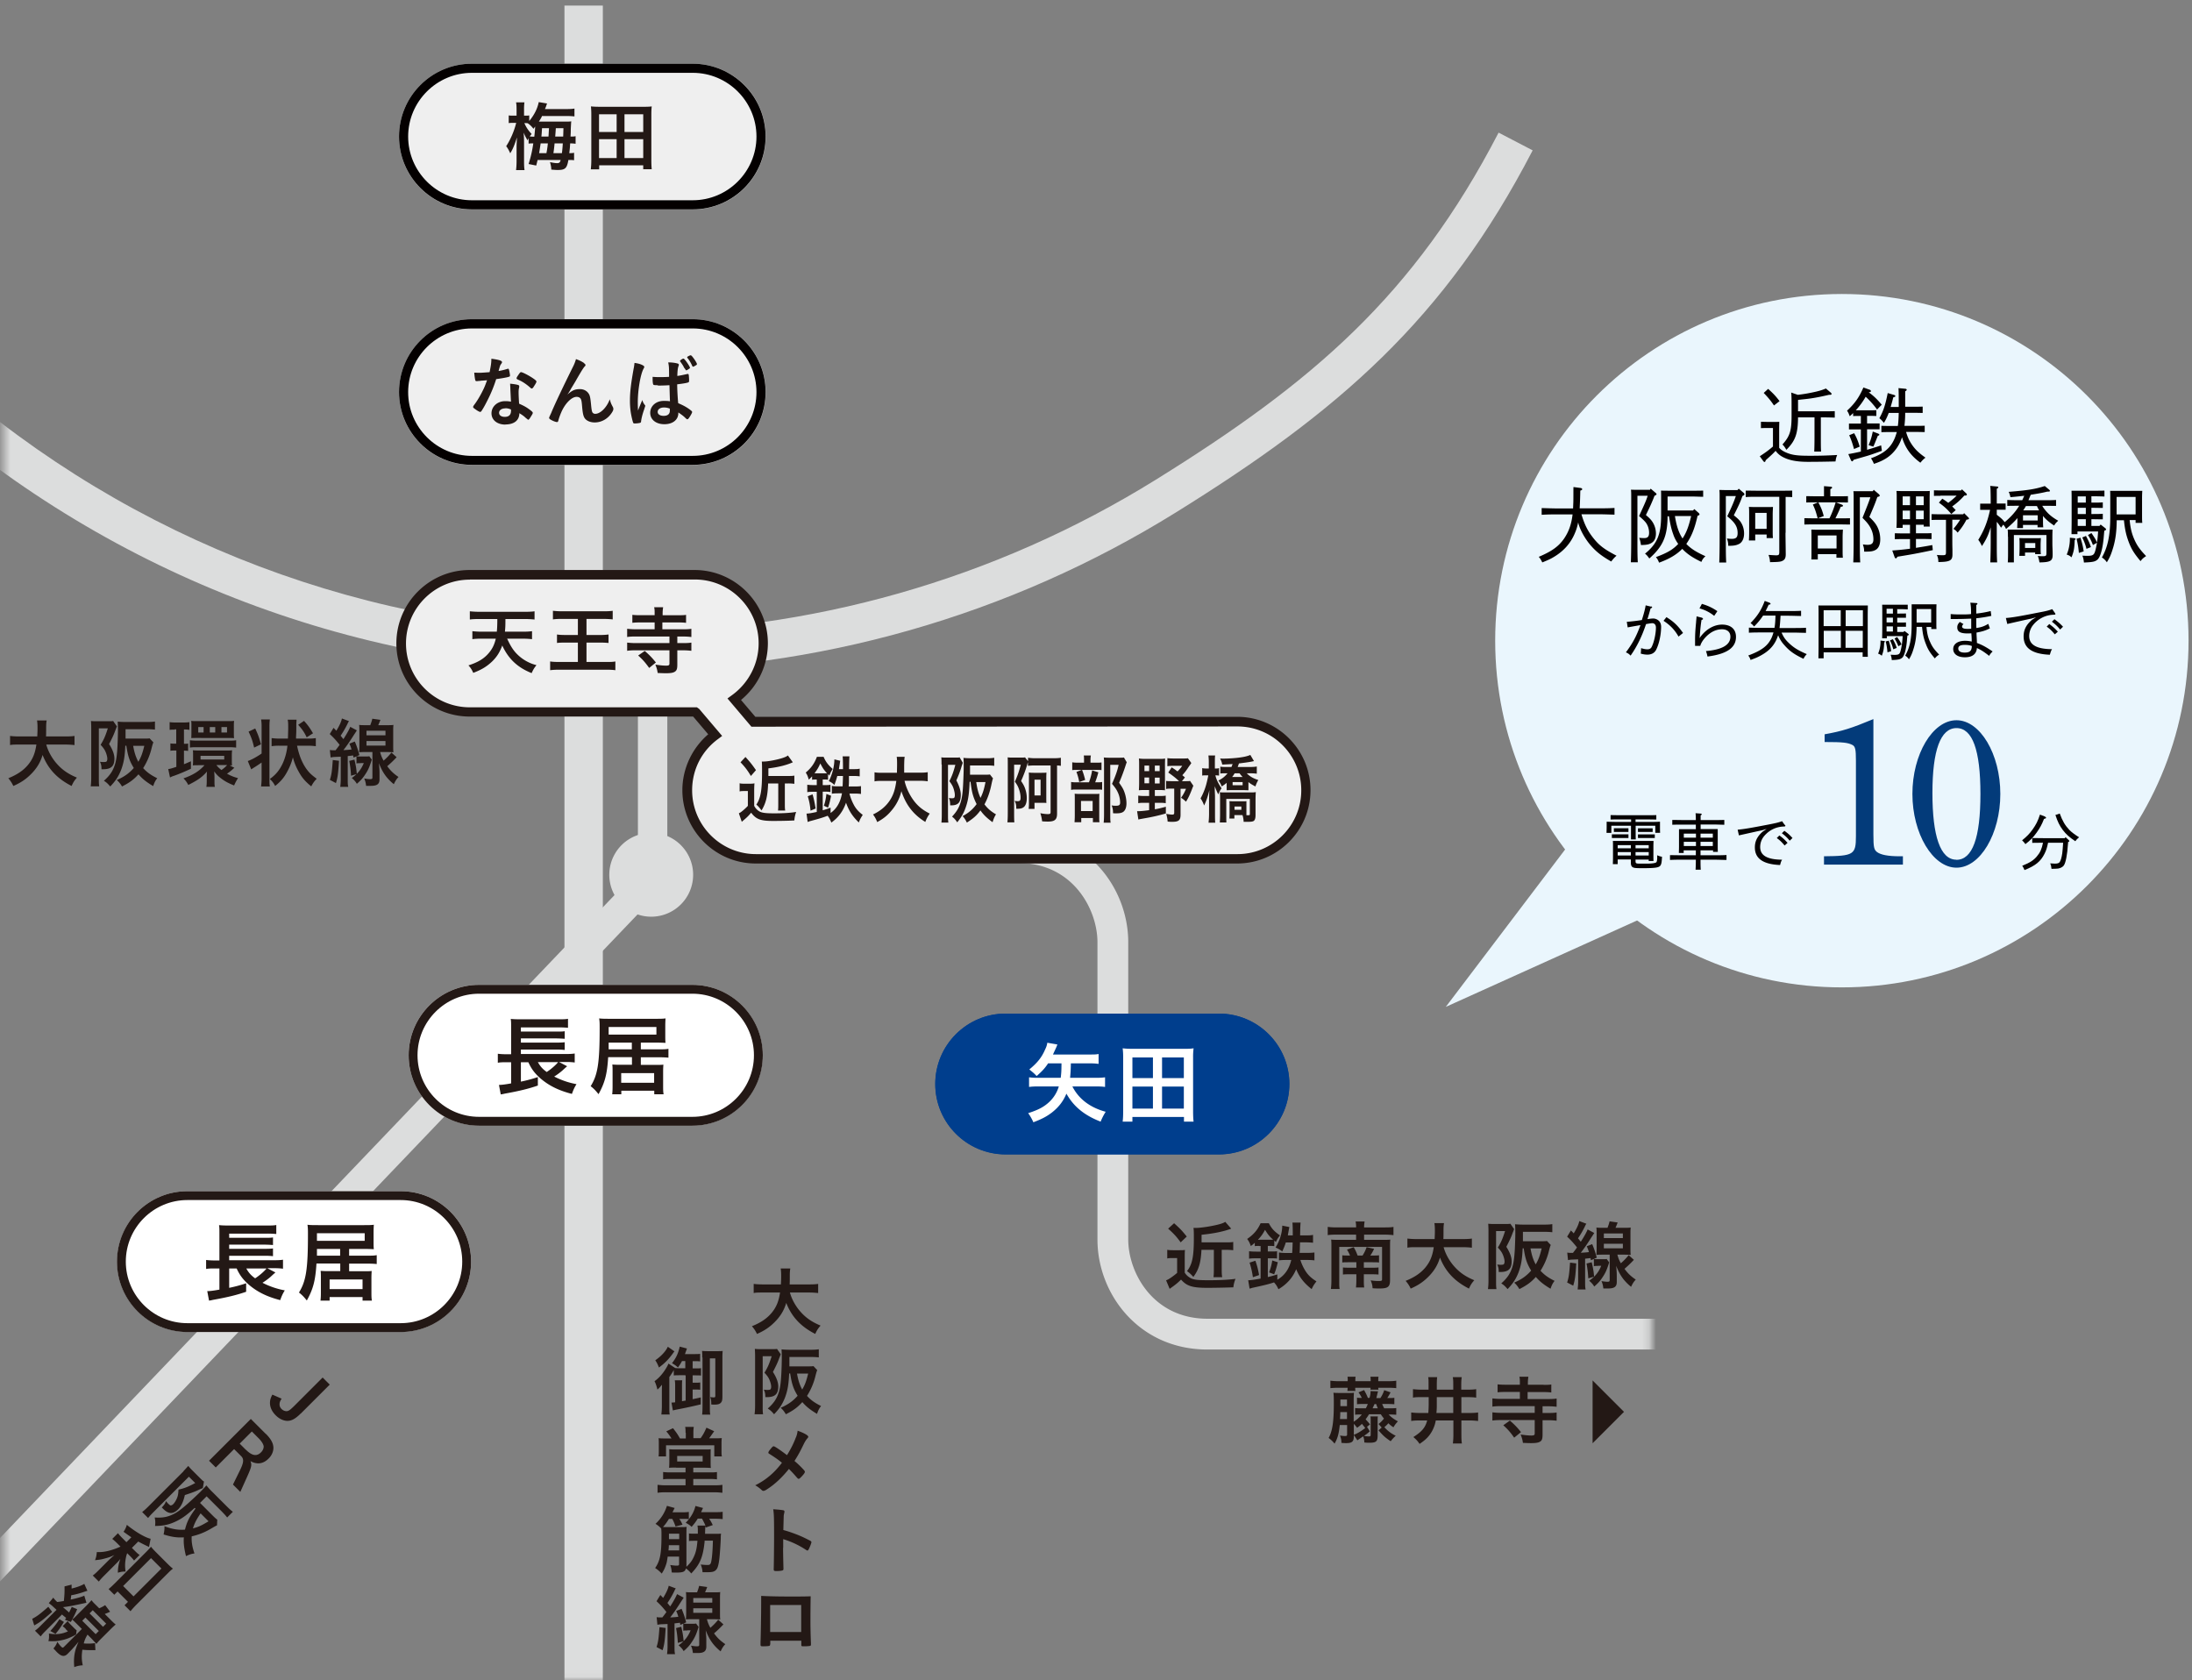 <svg width="317" height="243" fill="none" xmlns="http://www.w3.org/2000/svg"><rect width="100%" height="100%" fill="#808080" stroke="none"/><mask id="a" style="mask-type:luminance" maskUnits="userSpaceOnUse" x="0" y="0" width="239" height="243"><path d="M238.796 0H.5v242.949h238.296V0Z" fill="#fff"/></mask><g mask="url(#a)"><path d="M89.58 96.974c-37.259 0-73.162-13.574-101.06-38.211l3.682-4.158c26.89 23.74 61.474 36.819 97.396 36.819 27.495 0 54.312-7.62 77.557-22.055 22.604-14.032 37.35-26.597 49.568-50.19l4.927 2.564c-12.675 24.472-28.117 37.79-51.582 52.352-24.125 14.984-51.95 22.897-80.489 22.897v-.018Z" fill="#DCDDDD"/><path d="M87.18.806h-5.55v251.705h5.55V.806Z" fill="#DCDDDD"/><path d="M6.691 107.672c.257.952.806 1.96 1.52 2.766.788.897 1.668 1.502 2.913 2.015-.366.421-.513.641-.769 1.209-2.088-1.063-3.407-2.473-4.195-4.488-.311 1.081-.88 1.996-1.722 2.821-.714.714-1.465 1.209-2.51 1.667a4.516 4.516 0 0 0-.732-1.118c1.282-.513 2.198-1.135 2.876-1.96.66-.806 1.007-1.648 1.19-2.912H2.79c-.678 0-.971 0-1.337.073v-1.319c.33.037.714.073 1.337.073h2.6c.02-.476.037-.732.037-1.154 0-.531-.018-.842-.073-1.154h1.392c-.055.367-.073.513-.073 1.246 0 .458 0 .696-.018 1.062h2.784c.586 0 .97-.018 1.337-.073v1.319c-.403-.037-.732-.073-1.319-.073H6.691Zm6.503-2.4c0-.366-.018-.751-.037-1.007.202.018.403.036.697.036h1.813c.348 0 .513 0 .696-.036l.55.787a.925.925 0 0 0-.092.22s-.018.037-.037.092c0 .018-.036.091-.091.22-.202.586-.458 1.135-.916 2.014.513.806.77 1.484.77 2.107 0 1.099-.477 1.539-1.668 1.539h-.201c0-.531-.073-.77-.22-1.081.367.037.421.037.513.037.201 0 .348-.019.403-.055.092-.074.146-.202.146-.403 0-.257-.073-.532-.183-.843-.165-.44-.33-.696-.787-1.191.476-.769.696-1.282 1.044-2.381h-1.3v7.309c0 .421 0 .733.054 1.081h-1.227c.037-.293.073-.678.073-1.228v-7.217Zm8.976 2.107c-.073.201-.092.201-.312 1.08a9.528 9.528 0 0 1-1.154 2.62c.568.623 1.118 1.007 2.034 1.465-.275.348-.403.605-.586 1.136-1.008-.604-1.557-1.044-2.125-1.704-.678.751-1.264 1.191-2.382 1.759a3.639 3.639 0 0 0-.75-.934c1.08-.477 1.776-.971 2.454-1.74-.623-1.026-.843-1.686-1.08-3.224h-.147c-.074 1.667-.238 2.509-.605 3.498-.366.916-.75 1.539-1.575 2.4-.367-.421-.513-.568-.916-.824.843-.751 1.264-1.356 1.575-2.29.202-.605.312-1.356.385-2.638a58.42 58.42 0 0 0 .073-2.326c0-.568-.018-.971-.036-1.301.366.037.787.055 1.245.055h2.968c.494 0 .842-.018 1.172-.073v1.172a10.05 10.05 0 0 0-1.154-.055h-3.096v1.356h2.62c.421 0 .66 0 .86-.037l.55.586-.018.019Zm-2.913.476c.183 1.026.403 1.667.751 2.308.403-.696.587-1.191.861-2.308h-1.612Zm6.045-2.344c-.348 0-.513 0-.77.036v-1.117c.276.036.532.055.917.055h1.026c.402 0 .659-.019.915-.055v1.117a3.908 3.908 0 0 0-.659-.055h-.128v2.07c.348 0 .366 0 .604-.037v1.063c-.201-.018-.366-.037-.604-.037v1.96c.348-.128.494-.201 1.007-.421v1.081c-.952.439-1.593.714-2.454 1.025a2.628 2.628 0 0 0-.568.239l-.257-1.228c.202 0 .513-.091 1.173-.311v-2.363h-.129c-.293 0-.512 0-.732.037v-1.063c.238.037.403.037.75.037h.092v-2.07h-.238l.055.037Zm8.61 5.513s-.129.092-.294.257a6.891 6.891 0 0 1-.787.604 6.3 6.3 0 0 0 1.593.641 6.405 6.405 0 0 0-.567 1.063c-.806-.33-1.283-.568-1.814-.971-.494-.367-.75-.623-1.062-1.063.018.367.036.513.036.788v.586c0 .367 0 .623.055.861h-1.227c.037-.256.055-.476.055-.897v-.587c0-.183 0-.494.037-.732-.678.787-1.32 1.245-2.711 1.941a3.345 3.345 0 0 0-.697-.952c1.374-.476 2.308-1.063 3.041-1.905h-.842c-.33 0-.696 0-.843.036.018-.146.037-.348.037-.659v-.879c0-.293 0-.477-.037-.66.238.019.513.037.898.037h3.828c.421 0 .733 0 .953-.037-.019.202-.037.385-.037.66v.916c0 .293 0 .458.036.622-.128-.018-.183-.018-.348-.018l.697.366v-.018Zm-6.448-3.975a7.97 7.97 0 0 0 1.026.055h4.652c.421 0 .696 0 1.008-.055v1.063a8.064 8.064 0 0 0-1.008-.055h-4.67c-.422 0-.697 0-1.008.055v-1.063Zm.22-2.051c0-.385 0-.55-.037-.751.238.036.495.036.843.036h4.506c.274 0 .567 0 .86-.036-.036.293-.036.476-.036.751v1.007c0 .257 0 .531.037.733-.22 0-.44-.019-.825-.019H28.49c-.367 0-.568 0-.825.019 0-.165.018-.348.018-.751v-.989Zm1.758.146h-.77v.788h.77v-.788Zm-.44 4.69h3.426v-.532h-3.426v.532Zm2.125-4.69h-.787v.788h.787v-.788Zm.165 5.495c.238.294.385.44.733.715.366-.257.531-.403.824-.715h-1.557Zm1.539-5.495h-.806v.788h.806v-.788Zm5.001-.074a5.61 5.61 0 0 0-.074-1.026h1.264a8.251 8.251 0 0 0-.055 1.026v7.639c0 .476 0 .678.055 1.026h-1.264c.037-.348.074-.678.074-1.173v-2.29c-.422.294-.861.587-1.228.806-.073.055-.201.129-.274.184l-.495-1.209c.495-.165 1.19-.532 1.997-1.081v-3.938.036Zm-.916.293c.403.861.55 1.264.824 2.272l-.99.476c-.237-1.026-.402-1.465-.805-2.308l.97-.458v.018Zm6.045 2.473c.183.898.476 1.814.842 2.51.293.586.696 1.154 1.118 1.557.201.183.384.348.879.714-.385.403-.531.623-.788 1.099-.897-.732-1.355-1.264-1.868-2.216a8.257 8.257 0 0 1-.788-1.979 8.468 8.468 0 0 1-.751 1.942c-.476.934-.97 1.521-1.813 2.198-.239-.458-.422-.677-.77-1.007.88-.641 1.392-1.264 1.85-2.235.348-.733.605-1.685.696-2.583h-1.154a6.9 6.9 0 0 0-1.135.073v-1.172c.311.037.66.073 1.135.073h1.228l.036-1.355v-.476c0-.403-.018-.66-.073-.898h1.282s-.018.257-.036.623v.568c0 .421 0 .696-.037 1.282v.256h1.74c.477 0 .806-.018 1.118-.073v1.172c-.33-.036-.66-.073-1.118-.073h-1.612.019Zm1.392-1.209c-.348-.732-.623-1.135-1.228-1.813l.843-.568c.568.641.751.879 1.3 1.795l-.915.586Zm3.352 1.832c.183.018.275.037.476.037h.348c.238-.312.348-.44.586-.788-.586-.733-.842-1.007-1.428-1.557l.55-.898c.127.129.255.257.402.422.421-.678.733-1.337.806-1.777l1.026.385c-.073.091-.128.201-.238.439a13.073 13.073 0 0 1-.971 1.667c.238.293.256.33.403.495.476-.733.843-1.392.989-1.777l.952.513c-.128.201-.2.33-.366.568-.64 1.007-1.007 1.557-1.575 2.289.733-.036.788-.055 1.172-.091a5.038 5.038 0 0 0-.311-.843l.787-.311c.348.842.44 1.154.66 1.96l-.843.366a5.92 5.92 0 0 1-.055-.311 42.43 42.43 0 0 1-.787.091v3.334c0 .568 0 .77.073 1.118h-1.154c.037-.348.073-.642.073-1.118v-3.242l-.916.037c-.256.018-.348.036-.55.073l-.11-1.063v-.018Zm1.319 1.557c-.11 1.85-.183 2.381-.44 3.224l-.88-.458c.257-.788.312-1.3.422-2.876l.898.11Zm2.234-.183c.22.952.275 1.3.348 2.106l-.842.239a14.637 14.637 0 0 0-.257-2.144l.752-.183v-.018Zm.898.531c-.293 0-.403 0-.604.037v-1.044c.201.036.293.036.64.036h.715c.238 0 .385 0 .495-.036l.366.494c-.037.11-.037.128-.092.293-.256.806-.476 1.283-.86 1.85-.349.532-.587.806-1.21 1.356-.164-.293-.366-.531-.732-.843.86-.604 1.374-1.264 1.74-2.161h-.476l.018.018Zm2.803-1.667c.128.495.238.806.513 1.301a8.657 8.657 0 0 0 1.135-1.173l.751.678c-.53.568-.952.953-1.355 1.301.531.714.952 1.099 1.63 1.557-.293.311-.458.568-.678 1.044a7.119 7.119 0 0 1-1.117-1.118c-.44-.586-.678-1.025-1.044-1.923.073.678.091 1.081.091 1.429v.916c0 .678-.348.934-1.245.934h-.696c-.055-.476-.129-.733-.275-1.062.366.055.623.091.86.091.257 0 .33-.036.33-.256v-3.664h-.897c-.348 0-.751 0-1.026.037.019-.257.037-.623.037-1.008v-1.905c0-.403 0-.751-.037-1.044.257.037.513.037 1.026.037h.586c.147-.403.238-.641.293-.934l1.173.164c-.129.348-.202.513-.312.77h1.173c.513 0 .769 0 1.025-.037-.036.312-.036.55-.036 1.063v1.886c0 .495 0 .751.036 1.008a16.657 16.657 0 0 0-1.007-.037h-.916l-.018-.055Zm-1.96-2.363h2.747v-.659H53v.659Zm0 1.484h2.747v-.659H53v.659Z" fill="#231815"/><path d="M241.763 195.157H174.61c-9.946 0-15.899-8.078-15.899-15.9v-42.992c0-4.762-3.554-11.467-11.449-11.467h-14.251v-4.451h14.251c9.947 0 15.9 8.078 15.9 15.9v42.992c0 4.762 3.553 11.467 11.467 11.467h67.153v4.451h-.019ZM94.177 132.566a6.063 6.063 0 1 0 0-12.126 6.063 6.063 0 0 0 0 12.126Z" fill="#DCDDDD"/><path d="m-9.392 238.516-3.004-3.132 104.65-109.486V99.246h4.25v28.503l-.623.641L-9.392 238.516Z" fill="#DCDDDD"/><path d="M100.112 142.421H69.283c-5.625 0-10.184 4.556-10.184 10.175 0 5.62 4.56 10.176 10.184 10.176h30.829c5.625 0 10.185-4.556 10.185-10.176 0-5.619-4.56-10.175-10.185-10.175Z" fill="#fff"/><path d="M100.13 143.703c4.91 0 8.903 3.993 8.903 8.903 0 4.909-3.993 8.902-8.903 8.902H69.283c-4.909 0-8.902-3.993-8.902-8.902 0-4.91 3.993-8.903 8.902-8.903h30.847Zm0-1.282H69.283c-5.623 0-10.184 4.561-10.184 10.185 0 5.623 4.56 10.184 10.184 10.184h30.847c5.624 0 10.185-4.561 10.185-10.184 0-5.624-4.561-10.185-10.185-10.185Z" fill="#231815"/><path d="M82.014 154.199c-.11.092-.183.147-.696.623a9.36 9.36 0 0 1-1.172.861c1.044.531 2.051.879 3.224 1.099-.294.476-.44.788-.66 1.411-1.85-.477-3.224-1.136-4.433-2.144-.879-.751-1.392-1.392-1.868-2.436h-1.08v2.803a20.016 20.016 0 0 0 2.454-.66v1.228c-1.32.457-2.656.787-4.8 1.172-.293.073-.33.073-.567.11l-.257-1.374c.403 0 .953-.073 1.759-.22v-3.059h-.66c-.531 0-.842 0-1.264.073v-1.3c.257.036.733.073 1.282.073h.642v-3.883c0-.678 0-.88-.055-1.228.384.037.714.055 1.355.055h5.495c.715 0 1.063 0 1.43-.073v1.301a13.328 13.328 0 0 0-1.43-.055h-5.385v.604h5.202c.495 0 .861 0 1.136-.055v1.099a19.975 19.975 0 0 0-1.136-.055h-5.202v.605h5.202c.495 0 .898-.019 1.136-.055v1.117a9.704 9.704 0 0 0-1.136-.055h-5.202v.641h6.558c.531 0 .88-.018 1.227-.073v1.301a8.896 8.896 0 0 0-1.117-.074h-1.154l1.154.605.018.018Zm-4.231-.604c.366.641.677.989 1.282 1.429.623-.403 1.319-1.008 1.648-1.429h-2.93Zm10.166-.679c-.147 2.455-.495 3.7-1.392 5.312-.367-.458-.623-.751-1.136-1.154 1.026-1.648 1.3-3.352 1.3-8.407 0-.623 0-.935-.073-1.393.422.055.916.055 1.612.055h6.558c.623 0 1.044 0 1.429-.055-.018.348-.037.623-.037 1.081v1.356c0 .476 0 .751.037 1.099-.458-.019-.788-.037-1.356-.037h-2.216v.971h2.766c.55 0 .824 0 1.227-.073v1.282a12.485 12.485 0 0 0-1.227-.055h-2.766v1.099h2.216c.458 0 .751 0 1.045-.037-.019.293-.037.605-.037 1.008v2.106c0 .458 0 .825.073 1.173h-1.355v-.513h-4.763v.513h-1.319c.037-.348.055-.641.055-1.136v-2.161c0-.458 0-.678-.037-1.008.312.018.495.037.971.037h1.869v-1.099h-3.426l-.018.036Zm3.425-2.143h-3.352v.971h3.352v-.971Zm3.554-1.154v-1.099h-6.906v1.099h6.906Zm-5.092 6.961h4.762v-1.392h-4.762v1.392Z" fill="#231815"/><path d="M57.944 172.26H27.116c-5.625 0-10.185 4.556-10.185 10.176s4.56 10.175 10.185 10.175h30.828c5.625 0 10.185-4.555 10.185-10.175 0-5.62-4.56-10.176-10.185-10.176Z" fill="#fff"/><path d="M57.944 173.542c4.91 0 8.903 3.994 8.903 8.903 0 4.909-3.993 8.902-8.902 8.902H27.096c-4.909 0-8.902-3.993-8.902-8.902 0-4.909 3.993-8.903 8.902-8.903h30.847Zm0-1.282H27.097c-5.623 0-10.184 4.561-10.184 10.185 0 5.623 4.56 10.185 10.184 10.185h30.847c5.624 0 10.185-4.562 10.185-10.185 0-5.624-4.56-10.185-10.185-10.185Z" fill="#231815"/><path d="M39.828 184.021c-.11.091-.183.146-.696.622a9.26 9.26 0 0 1-1.172.861 11.54 11.54 0 0 0 3.224 1.099c-.293.477-.44.788-.66 1.411-1.85-.476-3.224-1.136-4.433-2.143-.879-.751-1.392-1.393-1.868-2.437h-1.08v2.803a20.212 20.212 0 0 0 2.454-.659v1.227c-1.32.458-2.656.788-4.8 1.172-.293.073-.33.073-.567.11l-.257-1.374c.403 0 .953-.073 1.759-.22v-3.059h-.66c-.53 0-.842 0-1.264.074v-1.301c.257.037.733.073 1.283.073h.64v-3.883c0-.678 0-.879-.054-1.227.385.036.714.055 1.355.055h5.496c.714 0 1.062 0 1.428-.074v1.301a13.328 13.328 0 0 0-1.428-.055h-5.386v.604h5.202c.495 0 .861 0 1.136-.054v1.099a19.098 19.098 0 0 0-1.136-.055h-5.202v.604h5.202c.495 0 .898-.018 1.136-.055v1.118a9.489 9.489 0 0 0-1.136-.055h-5.202v.641H39.7c.531 0 .88-.019 1.227-.074v1.301a8.918 8.918 0 0 0-1.117-.073h-1.154l1.154.604.018.019Zm-4.213-.587c.366.641.678.99 1.282 1.429.623-.403 1.32-1.007 1.649-1.429h-2.93Zm10.148-.678c-.146 2.455-.494 3.7-1.392 5.312-.366-.458-.623-.751-1.136-1.154 1.026-1.648 1.3-3.352 1.3-8.408 0-.622 0-.934-.072-1.392.42.055.916.055 1.612.055h6.557c.623 0 1.044 0 1.43-.055-.02.348-.037.623-.037 1.081v1.356c0 .476 0 .751.036 1.099-.458-.019-.788-.037-1.355-.037h-2.217v.971h2.766c.55 0 .824 0 1.227-.073v1.282a12.485 12.485 0 0 0-1.227-.055H50.49v1.099h2.217c.458 0 .75 0 1.044-.037-.019.293-.037.605-.037 1.008v2.106c0 .458 0 .825.073 1.173h-1.355v-.513h-4.763v.513H46.35c.037-.348.055-.642.055-1.136v-2.162c0-.458 0-.677-.036-1.007.311.018.494.037.97.037h1.869v-1.1h-3.425l-.019.037Zm3.426-2.143h-3.353v.971h3.353v-.971Zm3.553-1.172v-1.099h-6.906v1.099h6.906Zm-5.074 6.979h4.763v-1.392h-4.763v1.392Z" fill="#231815"/><path d="M176.277 146.579h-30.828c-5.625 0-10.185 4.556-10.185 10.176 0 5.619 4.56 10.175 10.185 10.175h30.828c5.625 0 10.185-4.556 10.185-10.175 0-5.62-4.56-10.176-10.185-10.176Z" fill="#003E8D"/><path d="M176.277 147.861c4.91 0 8.903 3.994 8.903 8.903 0 4.909-3.993 8.902-8.903 8.902H145.43c-4.909 0-8.902-3.993-8.902-8.902 0-4.909 3.993-8.903 8.902-8.903h30.847Zm0-1.282H145.43c-5.623 0-10.184 4.561-10.184 10.185 0 5.623 4.561 10.184 10.184 10.184h30.847c5.624 0 10.185-4.561 10.185-10.184 0-5.624-4.561-10.185-10.185-10.185Z" fill="#003E8D"/><path d="M151.548 153.814c-.439.659-.787 1.044-1.63 1.795-.348-.366-.403-.421-1.062-.952 1.172-.971 1.795-1.741 2.289-2.895.184-.366.275-.659.312-.97l1.465.256a2.267 2.267 0 0 0-.11.275s-.036.091-.146.329c-.22.477-.275.587-.385.843h5.331c.586 0 .879 0 1.263-.073v1.429a8.201 8.201 0 0 0-1.263-.074h-2.748c-.018 1.118-.055 1.466-.11 2.089h3.7c.568 0 .971-.019 1.356-.074v1.392c-.385-.055-.788-.073-1.356-.073h-3.37c.916 1.814 2.564 3.059 4.817 3.664a8.668 8.668 0 0 0-.732 1.428c-2.363-.915-3.92-2.198-4.946-4.048-.477 1.136-1.136 1.979-2.125 2.748-.751.568-1.411.916-2.656 1.392a6.763 6.763 0 0 0-.751-1.319c1.429-.458 2.253-.879 3.041-1.612a5.05 5.05 0 0 0 1.392-2.253h-2.949c-.55 0-.935.018-1.356.073v-1.392c.403.055.788.074 1.356.074h3.223c.074-.605.11-.935.11-2.089h-1.96v.037Zm19.674 8.39v-.678h-7.456v.678h-1.41c.055-.458.073-.88.073-1.557v-7.73c0-.495-.018-.898-.073-1.319.458.055.879.073 1.429.073h7.4c.531 0 .971 0 1.429-.073a9.394 9.394 0 0 0-.073 1.3v7.749c0 .641.018 1.135.073 1.557h-1.392Zm-7.456-6.302h2.968v-2.985h-2.968v2.985Zm0 4.415h2.968v-3.187h-2.968v3.187Zm4.287-4.415h3.15v-2.985h-3.15v2.985Zm0 4.415h3.15v-3.187h-3.15v3.187Z" fill="#fff"/><path d="M168.785 180.741c.275.037.458.055.843.055h.934c.312 0 .531 0 .806-.037-.036.312-.036.605-.036 1.154v2.125c.219.348.439.55.842.788.421.238 1.026.311 2.601.311 1.576 0 2.84-.055 3.902-.201a4.326 4.326 0 0 0-.311 1.227c-.953.037-2.73.073-3.774.073-2.18 0-2.967-.256-3.792-1.19-.476.458-.696.659-1.447 1.19-.055.037-.11.074-.201.147l-.513-1.227s.055-.037.165-.074c.238-.091.971-.604 1.428-1.007v-2.143h-.696c-.293 0-.458 0-.732.055v-1.209l-.019-.037Zm1.008-3.847c.897.806 1.117 1.044 1.832 1.924l-.88.842c-.641-.879-1.044-1.3-1.813-1.978l.861-.788Zm3.957 3.865c-.092 1.887-.403 2.876-1.173 3.902a4.756 4.756 0 0 0-.916-.843c.751-.952.989-2.051.989-4.726 0-.769 0-1.227-.055-1.52h.349c.751 0 2.381-.256 3.388-.531.403-.11.678-.22.861-.348l.861.989c-1.136.421-2.583.714-4.286.879v1.099h3.499c.494 0 .732 0 1.08-.055v1.191a8.904 8.904 0 0 0-1.044-.055h-.623v2.821c0 .568.019.879.074 1.136h-1.264c.036-.275.055-.568.055-1.136v-2.821h-1.795v.018Zm8.352-.585c-.238 0-.421 0-.641.036v-.494c-.238.238-.329.293-.568.476-.201-.531-.256-.641-.531-1.026.953-.659 1.502-1.3 1.942-2.271h1.191c.403.769.787 1.19 1.612 1.758-.257.33-.403.532-.587.953-.11-.092-.146-.128-.238-.202v.806c-.238-.036-.348-.036-.641-.036h-.293v.806h.458c.403 0 .678 0 .879-.037v1.062c-.22-.036-.476-.036-.879-.036h-.458v2.711a16.26 16.26 0 0 0 1.374-.385v.77c1.062-.605 1.722-1.576 2.015-2.858h-.678a8.63 8.63 0 0 0-1.099.055v-1.136a7.74 7.74 0 0 0 1.062.073h.843c.037-.402.055-.842.073-1.52h-.989c-.146.476-.256.733-.513 1.301a3.59 3.59 0 0 0-.971-.568c.623-1.008.971-2.18.971-3.169l1.026.201a50.66 50.66 0 0 0-.22 1.209h.715c0-1.025-.019-1.642-.055-1.85h1.19c-.036.22-.061.837-.073 1.85h.733c.549 0 .806 0 1.135-.073v1.136a10.506 10.506 0 0 0-1.117-.055h-.769c0 .159-.006.397-.019.714 0 .202 0 .403-.036.806h1.007a8.69 8.69 0 0 0 1.136-.055v1.136a9.366 9.366 0 0 0-1.117-.055h-.916c.201.641.513 1.282.861 1.777.348.494.769.879 1.465 1.319-.385.494-.458.622-.696 1.117-1.117-.879-1.759-1.703-2.235-2.876-.513 1.227-1.319 2.143-2.564 2.894-.238-.494-.312-.604-.641-.989-.696.238-1.374.403-2.968.751-.201.037-.22.055-.403.11l-.165.037-.201-1.209c.384 0 .861-.073 1.795-.238v-2.931h-.641c-.44 0-.715 0-1.026.055v-1.081c.293.037.586.055 1.044.055h.623v-.806h-.202v-.018Zm-.915 4.524a11.915 11.915 0 0 0-.477-2.106l.843-.275c.256.751.366 1.154.531 2.07l-.879.311h-.018Zm.915-5.422h2.015c-.586-.531-.751-.751-1.172-1.429-.311.587-.531.898-1.026 1.447h.183v-.018Zm1.429 4.726a7.704 7.704 0 0 0 .458-1.722l.806.257c-.201.842-.293 1.135-.531 1.74l-.733-.275Zm12.584-6.502c0-.385-.018-.587-.073-.861h1.301c-.037.274-.073.513-.073.861h3.004c.567 0 .952-.019 1.245-.074v1.191a11.611 11.611 0 0 0-1.245-.073h-3.004v.751h2.82c.458 0 .733 0 .971-.037-.036.293-.036.531-.036.934v4.909c0 .99-.293 1.228-1.521 1.228-.274 0-.623 0-1.007-.037-.019-.421-.092-.696-.275-1.136.44.074.843.092 1.172.092.403 0 .477-.037.477-.275v-4.652h-6.192v4.909c0 .641 0 .861.055 1.172h-1.264c.037-.311.074-.678.074-1.246v-4.945c0-.403 0-.66-.037-.953.293.037.568.037 1.026.037h2.582v-.751h-2.875c-.477 0-.88.018-1.228.073v-1.191c.348.037.696.074 1.228.074h2.875Zm-.879 4.066a5.542 5.542 0 0 0-.439-.861l.97-.348c.239.403.348.641.568 1.209h.715c.256-.421.403-.696.586-1.209l1.081.238a5.42 5.42 0 0 1-.55.971h.366c.44 0 .623 0 .898-.036v1.044c-.311-.037-.495-.037-.916-.037h-1.282v.788h1.227c.476 0 .641 0 .898-.037v1.026c-.257-.018-.477-.037-.898-.037h-1.227v.66c0 .567 0 .897.055 1.245h-1.191c.037-.366.055-.696.055-1.245v-.66h-.989c-.421 0-.641 0-.953.037v-1.026c.275.037.477.037.971.037h.971v-.788h-1.227c-.403 0-.531 0-.806.037v-1.044c.275.036.476.036.916.036h.22-.019Zm13.537-1.209c.257.952.806 1.96 1.52 2.766.788.897 1.667 1.502 2.913 2.015-.366.421-.513.641-.769 1.209-2.089-1.063-3.407-2.473-4.195-4.488-.312 1.081-.879 1.997-1.722 2.821-.714.714-1.465 1.209-2.51 1.667a4.528 4.528 0 0 0-.732-1.118c1.282-.513 2.198-1.135 2.876-1.96.659-.806 1.007-1.648 1.19-2.912h-2.473c-.677 0-.97 0-1.337.073v-1.319c.33.037.715.074 1.337.074h2.602c.018-.477.036-.733.036-1.155 0-.531-.018-.842-.073-1.154h1.392c-.055.367-.073.513-.073 1.246 0 .458 0 .696-.019 1.063h2.785c.586 0 .971-.019 1.337-.074v1.319c-.403-.037-.733-.073-1.319-.073h-2.766Zm6.485-2.382c0-.366-.019-.751-.037-1.007.201.018.403.036.696.036h1.813c.348 0 .513 0 .697-.036l.549.787a.933.933 0 0 0-.092.22s-.018.037-.036.092c0 .018-.037.091-.092.22-.201.586-.458 1.135-.916 2.015.513.806.77 1.483.77 2.106 0 1.099-.477 1.539-1.667 1.539h-.202c0-.531-.073-.769-.22-1.081.367.037.422.037.513.037.202 0 .348-.019.403-.055.092-.073.147-.202.147-.403 0-.257-.073-.531-.183-.843-.165-.439-.33-.696-.788-1.19.476-.77.696-1.283 1.044-2.382h-1.3v7.309c0 .421 0 .733.055 1.081h-1.228c.037-.293.074-.678.074-1.228v-7.217Zm8.994 2.088c-.074.202-.092.202-.312 1.081a9.553 9.553 0 0 1-1.154 2.62c.568.622 1.118 1.007 2.033 1.465-.274.348-.403.605-.586 1.136-1.007-.605-1.557-1.044-2.125-1.704-.677.751-1.264 1.191-2.381 1.759-.238-.403-.476-.696-.751-.934 1.081-.477 1.777-.971 2.455-1.741-.623-1.025-.843-1.685-1.081-3.224h-.147c-.073 1.667-.238 2.51-.604 3.499-.366.916-.751 1.539-1.575 2.4-.367-.422-.513-.568-.916-.825.842-.751 1.264-1.355 1.575-2.289.201-.605.311-1.356.385-2.638.036-.788.073-1.722.073-2.326 0-.568-.018-.971-.037-1.301.367.037.788.055 1.246.055h2.967c.495 0 .843-.018 1.173-.073v1.172a9.837 9.837 0 0 0-1.154-.055h-3.096v1.356h2.619c.422 0 .66 0 .861-.037l.55.586-.018.018Zm-2.913.477c.183 1.026.403 1.667.751 2.308.403-.696.586-1.191.861-2.308h-1.612Zm5.312.604c.183.018.275.037.476.037h.349c.238-.312.348-.44.586-.788-.586-.733-.843-1.007-1.429-1.557l.549-.897c.129.128.257.256.403.421.422-.678.733-1.337.806-1.777l1.026.385c-.073.091-.128.201-.238.439a12.879 12.879 0 0 1-.971 1.667c.238.293.257.33.403.495.477-.733.843-1.392.989-1.777l.953.513c-.128.201-.202.33-.366.568-.642 1.007-1.008 1.557-1.576 2.289.733-.036.788-.055 1.173-.091a5.134 5.134 0 0 0-.312-.843l.788-.311c.348.842.439 1.154.659 1.96l-.842.366a5.187 5.187 0 0 1-.055-.311 42.46 42.46 0 0 1-.788.091v3.334c0 .568 0 .77.073 1.118h-1.154c.037-.348.074-.642.074-1.118v-3.242l-.916.037c-.257.018-.348.036-.55.073l-.11-1.063v-.018Zm1.301 1.557c-.11 1.85-.183 2.381-.44 3.224l-.879-.458c.256-.788.311-1.3.421-2.876l.898.11Zm2.235-.183c.219.952.274 1.301.348 2.107l-.843.238a14.722 14.722 0 0 0-.256-2.144l.751-.183v-.018Zm.915.55c-.293 0-.403-.001-.604.036v-1.044c.201.037.293.037.641.037h.714c.239 0 .385 0 .495-.037l.366.495c-.036.11-.036.128-.091.293-.257.806-.476 1.282-.861 1.85-.348.531-.586.806-1.209 1.355-.165-.293-.366-.531-.733-.842.861-.605 1.392-1.264 1.74-2.162h-.476l.018.019Zm2.785-1.686c.128.495.238.806.513 1.301a8.63 8.63 0 0 0 1.135-1.173l.751.678c-.531.568-.952.953-1.355 1.301.531.714.952 1.099 1.63 1.557-.293.311-.458.568-.678 1.044a7.138 7.138 0 0 1-1.117-1.117c-.44-.587-.678-1.026-1.044-1.924.073.678.091 1.081.091 1.429v.916c0 .678-.348.934-1.245.934h-.696c-.055-.476-.128-.733-.275-1.062.366.055.623.091.861.091.256 0 .33-.036.33-.256v-3.664h-.898c-.348 0-.751 0-1.026.037.019-.257.037-.623.037-1.008v-1.905c0-.403 0-.751-.037-1.044.257.037.513.037 1.026.037h.586c.147-.403.238-.641.293-.934l1.173.165c-.129.348-.202.512-.312.769h1.173c.513 0 .769 0 1.025-.037-.036.312-.036.55-.036 1.063v1.886c0 .495 0 .751.036 1.008a17.486 17.486 0 0 0-1.007-.037h-.916l-.018-.055Zm-1.942-2.344h2.748v-.66h-2.748v.66Zm0 1.483h2.748v-.659h-2.748v.659Zm-36.141 26.964c.586-.238 1.026-.513 1.63-.971-.146-.201-.238-.311-.476-.604-.311.293-.403.348-.696.568-.183-.238-.293-.385-.476-.568v1.758c0 .806-.238 1.026-1.136 1.026-.128 0-.256 0-.659-.036 0-.422-.055-.642-.202-1.063.348.055.568.073.733.073.238 0 .293-.055.293-.256v-1.337h-1.063c-.128 1.264-.329 1.978-.751 2.692a4.623 4.623 0 0 0-.86-.824c.531-.934.751-2.271.751-4.909 0-.806 0-1.136-.055-1.63.293.036.531.036 1.025.036h1.063c.439 0 .678 0 .879-.036-.018.238-.037.513-.037.989v3.206a4.586 4.586 0 0 0 1.173-1.045c-.568 0-.733 0-.971.037v-.971c.256.037.513.037 1.007.037h.55c.128-.257.183-.348.275-.623h-.568c-.513 0-.696 0-.989.037v-.953c.201.037.366.037.696.037-.183-.367-.293-.531-.476-.806l.806-.33c.238.421.402.751.549 1.136h.238c.128-.458.147-.678.147-.989l1.08.036s-.091.367-.238.971h.586c.257-.403.403-.696.55-1.136l.916.312a7.61 7.61 0 0 1-.476.824c.568 0 .787 0 1.025-.037v.935c-.274-.019-.512-.037-.989-.037h-.769c.092.22.128.33.293.623h.733c.494 0 .732 0 1.007-.037v.971c-.256-.018-.513-.037-1.007-.037h-.092c.421.44.788.696 1.337.99-.311.348-.421.476-.641.86a3.374 3.374 0 0 1-.732-.586 4.318 4.318 0 0 1-.587.568c.495.55.953.898 1.649 1.246-.257.22-.458.439-.733.787-.769-.512-1.081-.787-1.758-1.575l.458-.403-.458-.513c.311-.238.531-.458.787-.787a5.137 5.137 0 0 1-.458-.623h-1.703a7.308 7.308 0 0 1-.495.732c.238.257.385.422.641.733l-.439.348.403.66c-.33.293-.422.366-.843.659.293.055.531.073.715.073.219 0 .256-.036.256-.293v-2.015c0-.201 0-.403-.037-.586h1.081c-.036.183-.036.367-.036.586v2.144c0 .897-.202 1.08-1.191 1.08-.183 0-.403 0-.733-.036-.018-.403-.055-.587-.165-.898-.586.421-.677.458-.842.586l-.587-.897.092.091Zm-.897-7.821c0-.239 0-.403-.037-.568h1.172c-.036.183-.036.329-.036.568v.073h2.216v-.073c0-.202 0-.348-.037-.568h1.173c-.037.183-.037.329-.037.568v.073h1.447c.476 0 .843-.018 1.154-.073v1.08a10.504 10.504 0 0 0-1.154-.055h-1.447c0 .165 0 .184.037.275h-1.173c.019-.146.019-.183.019-.275h-2.217c0 .202 0 .312.037.458h-1.172a3.62 3.62 0 0 0 .036-.458h-1.337a11 11 0 0 0-1.154.055v-1.08c.33.036.678.073 1.154.073h1.337v-.073h.019Zm-.11 5.55v-1.008h-.971c0 .477-.019.587-.037 1.008h1.008Zm0-1.869v-.952h-.953v.952h.953Zm4.469.33a3.463 3.463 0 0 1-.238-.623h-.256c-.055.129-.092.238-.129.275a.625.625 0 0 1-.091.202s-.019.073-.055.128h.769v.018Zm6.393-1.63c-.696 0-.989 0-1.319.073v-1.227c.367.036.733.073 1.301.073h.952v-.696c0-.641 0-.861-.055-1.118h1.301c-.037.293-.055.587-.055 1.173v.641h2.381v-.586c0-.623 0-.861-.073-1.228h1.301c-.055.348-.074.623-.074 1.228v.586h.861c.55 0 .916-.018 1.301-.073v1.227c-.367-.055-.696-.073-1.282-.073h-.861v2.289h1.117c.586 0 .916-.018 1.301-.073v1.227c-.422-.036-.752-.073-1.283-.073h-1.135v1.997c0 .623.018.971.073 1.337h-1.301c.037-.348.074-.714.074-1.337v-1.997h-2.547a4.86 4.86 0 0 1-.861 2.052c-.384.513-.769.861-1.483 1.337-.312-.458-.513-.66-.898-.989 1.246-.788 1.74-1.392 1.997-2.4h-1.026c-.605 0-.916.018-1.282.073v-1.227c.348.037.696.073 1.264.073h1.209c.036-.439.055-.916.055-1.3v-.989h-.953Zm2.125 1.209c0 .311 0 .549-.055 1.08h2.436v-2.289h-2.381v1.227-.018Zm15.423-2.986c.532 0 .843 0 1.136-.055v1.154a9.076 9.076 0 0 0-1.136-.055h-2.289v1.008h2.967c.531 0 .898-.019 1.228-.074v1.191a10.182 10.182 0 0 0-1.228-.073h-.806v.971h.806c.568 0 .916-.019 1.228-.074v1.191a10.436 10.436 0 0 0-1.228-.073h-.806v2.07c0 .641-.091.897-.421 1.062-.238.128-.605.183-1.246.183-.311 0-.714-.018-1.172-.036-.055-.403-.128-.696-.33-1.209.623.091 1.081.146 1.576.146.348 0 .458-.073.458-.293v-1.942h-4.891c-.495 0-.898.019-1.228.074v-1.191c.33.037.697.073 1.228.073h4.891v-.971h-4.891c-.513 0-.88.019-1.228.074v-1.191c.33.037.715.073 1.228.073h2.747v-1.007h-2.07c-.512 0-.86.018-1.154.055v-1.154c.312.036.642.055 1.136.055h2.088v-.22c0-.458 0-.641-.073-.934h1.301c-.037.256-.074.494-.074.934v.22h2.29l-.037.018Zm-4.231 7.639c-.513-.733-.897-1.191-1.575-1.796l.952-.677c.678.586 1.063.989 1.612 1.667l-.971.787-.018.019Zm-104.741-20.992c.257.952.806 1.96 1.52 2.766.788.898 1.667 1.502 2.913 2.015-.366.421-.513.641-.769 1.209-2.089-1.063-3.407-2.473-4.195-4.488-.312 1.081-.879 1.997-1.722 2.821-.714.714-1.465 1.209-2.51 1.667a4.528 4.528 0 0 0-.732-1.118c1.282-.512 2.198-1.135 2.876-1.96.659-.806 1.007-1.648 1.19-2.912h-2.473c-.677 0-.97 0-1.337.073v-1.319c.33.037.715.074 1.337.074h2.601c.019-.477.037-.733.037-1.154 0-.532-.018-.843-.073-1.154h1.392c-.055.366-.073.512-.073 1.245 0 .458 0 .696-.019 1.063h2.785c.586 0 .971-.019 1.337-.074v1.319c-.403-.036-.733-.073-1.319-.073h-2.766Zm-5.037 9.158c0-.366-.019-.751-.037-1.007.202.018.403.037.696.037h1.814c.348 0 .512 0 .696-.037l.549.788a.925.925 0 0 0-.091.219s-.019.037-.037.092c0 .018-.037.092-.092.22-.201.586-.458 1.135-.916 2.015.513.806.77 1.483.77 2.106 0 1.099-.476 1.539-1.667 1.539h-.202c0-.531-.073-.769-.219-1.081.366.037.421.037.512.037.202 0 .349-.018.403-.055.092-.073.147-.202.147-.403 0-.257-.073-.531-.183-.843-.165-.439-.33-.696-.788-1.19.476-.77.696-1.283 1.044-2.382h-1.3v7.309c0 .421 0 .733.055 1.081h-1.228c.037-.293.074-.678.074-1.227v-7.218Zm8.975 2.089c-.073.201-.091.201-.311 1.08a9.54 9.54 0 0 1-1.154 2.62c.568.623 1.117 1.007 2.033 1.465-.275.348-.403.605-.586 1.136-1.007-.605-1.557-1.044-2.125-1.704-.678.751-1.264 1.191-2.381 1.759-.238-.403-.476-.696-.751-.934 1.081-.477 1.777-.971 2.454-1.74-.622-1.026-.842-1.686-1.08-3.224h-.147c-.073 1.666-.238 2.509-.604 3.498-.367.916-.751 1.539-1.576 2.4-.366-.421-.513-.568-.916-.824.843-.751 1.264-1.356 1.576-2.29.201-.605.311-1.356.384-2.638a57.79 57.79 0 0 0 .074-2.326c0-.568-.019-.971-.037-1.301.366.037.788.055 1.246.055h2.967c.495 0 .843-.018 1.173-.073v1.172a10.068 10.068 0 0 0-1.155-.055h-3.095v1.356h2.619c.422 0 .66 0 .861-.037l.55.586-.019.019Zm-2.912.476c.183 1.026.403 1.667.751 2.308.403-.696.586-1.191.861-2.308h-1.612Zm-.147 9.213c.128-.33.183-.568.238-.953.953.348 1.539.678 1.539.88 0 .055-.018.091-.092.183-.201.22-.366.476-.549.842-.55 1.136-.843 1.667-1.356 2.473.495.403.99.898 1.356 1.301.092.11.147.183.147.275 0 .11-.129.311-.44.641-.238.256-.366.366-.458.366-.055 0-.11-.036-.202-.128-.659-.751-.732-.824-1.209-1.301-.934 1.173-1.996 2.18-3.04 2.858-.33.238-.532.311-.641.311-.11 0-.129 0-.403-.256a4.494 4.494 0 0 0-.788-.55c1.52-.751 2.766-1.795 3.865-3.26-.513-.421-.788-.623-1.722-1.227-.22-.129-.238-.147-.238-.239 0-.128.128-.311.476-.714.128-.147.202-.201.293-.201.147 0 .88.494 1.924 1.282.568-.916.971-1.722 1.282-2.565l.018-.018Zm-1.868 15.992c0 .678.037 2.454.055 2.967v.055c0 .092-.018.183-.073.202-.074.073-.513.128-.916.128-.348 0-.422-.037-.422-.257v-.036c.019-.293.055-3.444.055-4.763 0-2.528-.018-3.242-.128-3.883.788.055 1.136.091 1.466.146.109.037.164.092.164.184l-.036.238a1.695 1.695 0 0 0-.074.458l-.054 1.978c.525.147.934.275 1.227.385 1.099.384 1.722.677 2.711 1.19.091.074.128.129.128.183 0 .11-.201.642-.366.971-.092.183-.147.238-.202.238-.036 0-.091-.018-.183-.073a12.544 12.544 0 0 0-3.334-1.575v1.245l-.018.019Zm-1.869 13.922c0 .128-.036.201-.091.238-.092.036-.476.073-.898.073-.366 0-.403-.018-.403-.293v-.348c.037-.586.092-4.121.092-5.514v-1.135c.952.055 2.454.091 4.103.091 1.337 0 2.4 0 3.059-.036-.018.458-.036 2.179-.036 3.608 0 .843.018 1.85.073 3.187v.147c0 .128-.019.202-.092.22-.073.036-.513.073-.861.073-.421 0-.439 0-.439-.238v-.568h-4.488v.495h-.019Zm4.488-5.66h-4.488v3.901h4.488v-3.901Zm-16.779-33.228h-.677c-.404 0-.715 0-.971.036v-.787c-.129.256-.44.732-.642 1.007v4.341c0 .495 0 .788.055 1.081h-1.209c.037-.348.074-.696.074-1.245v-1.887c0-.458 0-.531.018-1.173-.311.367-.366.458-.66.697-.128-.513-.256-.916-.42-1.209.53-.367 1.062-.935 1.483-1.576.257-.384.44-.714.531-.971l.971.642c.312.036.44.036.788.036h.678v-1.044h-.477c-.183.348-.275.495-.586.934-.238-.238-.476-.403-.86-.623.622-.806.879-1.373 1.117-2.399l1.044.275-.202.567c-.036.092-.055.184-.091.239h1.337c.421 0 .623 0 .861-.037v1.099c-.257-.037-.44-.037-.788-.037h-.293v1.044h.476c.385 0 .55 0 .733-.036v1.081c-.165-.037-.348-.037-.733-.037h-.476v1.062h.366c.312 0 .513 0 .733-.036v1.062c-.201-.036-.421-.036-.714-.036h-.385v1.392a30.51 30.51 0 0 0 1.172-.257v1.008c-1.264.311-2.6.586-3.388.732-.184.037-.458.092-.642.147l-.201-1.136c.256-.018.348-.018.531-.036v-2.345c0-.293 0-.55-.055-.843h1.08c-.036.257-.036.458-.036.806v2.217c.074-.012.171-.031.293-.055 0 0 .147-.018.238-.037v-3.608l-.073-.055Zm-1.557-3.444c-.073.091-.11.128-.183.238-.678.934-1.209 1.465-2.052 2.088-.201-.494-.293-.696-.53-1.044.824-.568 1.52-1.3 1.813-1.96l.97.678h-.018Zm4.03.861c0-.476 0-.696-.036-.934.219.018.476.036.806.036h1.337c.403 0 .623 0 .842-.036-.018.256-.036.458-.036.989v5.568c0 .55-.055.77-.238.953-.184.183-.44.256-.916.256-.092 0-.202 0-.458-.018 0-.531-.019-.678-.147-1.081.183.037.367.055.513.055.183 0 .22-.055.22-.256v-5.386h-.788v7.034c0 .458 0 .788.055 1.099h-1.172c.036-.311.055-.677.055-1.154v-7.107l-.037-.018Zm-3.792 15.936c-.458 0-.75 0-1.007.036.018-.238.036-.439.036-.971v-.915c0-.349 0-.568-.018-.806.183.018.44.036.715.036h4.616c.311 0 .513 0 .677-.036-.018.201-.018.348-.018.842v.898c0 .623 0 .751.037.971a15.485 15.485 0 0 0-1.063-.037h-1.483v.678h2.363c.476 0 .751 0 1.062-.055v1.062a7.982 7.982 0 0 0-1.062-.055h-2.363v.916h3.04c.513 0 .861-.018 1.173-.073v1.154c-.367-.037-.696-.073-1.173-.073h-7.015a7.67 7.67 0 0 0-1.191.073v-1.154c.293.036.696.073 1.19.073h2.858v-.916h-2.18c-.513 0-.769 0-1.062.055v-1.062a8.38 8.38 0 0 0 1.062.055h2.18v-.678h-1.355l-.019-.018Zm1.374-5.056c0-.33 0-.568-.055-.824h1.246a5.255 5.255 0 0 0-.055.824v.806h1.044c.403-.568.531-.824.843-1.52l1.117.512c-.085.123-.244.348-.476.678 0 0-.128.183-.257.348h.696c.458 0 .806 0 1.136-.036-.037.329-.037.586-.037.989v.916c0 .293 0 .513.055.751h-1.099v-1.612H96.32v1.612h-1.08c.036-.275.036-.495.036-.751v-1.008c0-.348 0-.623-.036-.879.33.037.622.037 1.08.037h.788a8.158 8.158 0 0 0-.751-1.026l.97-.458c.569.732.642.842 1.008 1.484h.843v-.806l-.037-.037Zm-1.209 4.176h3.682v-.806h-3.682v.806Zm3.975 11.504s-.073.696-.11.898c-.256 1.667-.696 2.601-1.831 3.791a4.176 4.176 0 0 0-.77-.732c-.128.476-.403.604-1.41.604-.239 0-.367 0-.642-.018-.036-.458-.073-.678-.22-1.081.477.073.678.092.972.092.238 0 .311-.055.311-.202v-1.099h-1.649c-.11.769-.146.916-.293 1.319-.146.421-.275.678-.568 1.136a4.685 4.685 0 0 0-.952-.806c.714-1.044.916-2.052.916-4.726 0-.458 0-.623-.037-.989-.256-.275-.44-.422-.824-.678a5.9 5.9 0 0 0 1.648-2.601l1.118.311-.312.623h1.338c.458 0 .622 0 1.025-.055v1.044c-.311-.037-.494-.037-.879-.037h-.494c.201.294.293.477.457.843l-1.007.257c-.165-.458-.256-.697-.476-1.1h-.477c-.293.477-.567.861-.86 1.173.238.018.44.018.842.018H98.3c.494 0 .75 0 1.007-.037-.037.22-.037.403-.037.861v4.91c.532-.495.825-.898 1.081-1.466.293-.641.421-1.209.513-2.29h-.421c-.367 0-.586 0-.806.037v-1.099c.201.037.458.037.806.037h.476v-.513a3.14 3.14 0 0 0-.055-.66h1.154c-.092-.238-.238-.531-.495-1.007h-.622c-.238.403-.458.696-.88 1.19a3.241 3.241 0 0 0-.86-.586c.75-.769 1.208-1.557 1.41-2.436l1.099.293a7.75 7.75 0 0 0-.147.312c-.054.128-.073.146-.128.293h1.96c.568 0 .788 0 1.154-.055v1.062a9.826 9.826 0 0 0-1.154-.055h-.787l.036.073c.147.202.312.495.476.843l-1.007.348-.055-.201c-.024.122-.043.494-.055 1.117h1.466c.421 0 .677 0 .842-.037-.036.33-.036.403-.036.751-.037.861-.129 2.272-.22 3.023-.129.934-.257 1.337-.568 1.575-.238.183-.513.238-1.172.238h-.678c-.019-.384-.092-.678-.257-1.117a8.04 8.04 0 0 0 1.008.073c.329 0 .458-.128.531-.623.11-.568.183-1.52.22-2.894h-1.227l.036.055Zm-5.184.605c0 .293-.018.457-.055.751h1.557v-.751h-1.502Zm1.502-1.667h-1.483v.787h1.483v-.787Zm-3.26 12.071c.183.018.275.036.476.036h.348c.238-.311.348-.439.586-.787-.586-.733-.842-1.008-1.429-1.557l.55-.898c.128.128.256.256.403.421.421-.677.733-1.337.806-1.758l1.026.384c-.073.092-.128.202-.238.44a13.073 13.073 0 0 1-.971 1.667c.238.293.256.33.403.495.476-.733.842-1.393.989-1.777l.953.513c-.129.201-.202.329-.367.568-.641 1.007-1.007 1.557-1.575 2.289.733-.036.787-.055 1.172-.091a5.006 5.006 0 0 0-.311-.843l.787-.311c.348.842.44 1.154.66 1.96l-.843.366a5.92 5.92 0 0 1-.055-.311 42.43 42.43 0 0 1-.787.091v3.334c0 .568 0 .769.073 1.117h-1.154c.037-.348.073-.641.073-1.117v-3.242l-.916.036c-.256.019-.348.037-.55.074l-.11-1.063v-.036Zm1.3 1.557c-.11 1.85-.183 2.381-.44 3.224l-.879-.458c.257-.788.312-1.301.422-2.876l.897.11Zm2.253-.184c.22.953.275 1.301.349 2.107l-.843.238a14.623 14.623 0 0 0-.257-2.143l.751-.183v-.019Zm.898.55c-.293 0-.403 0-.605.037v-1.044c.202.036.294.036.642.036h.714c.238 0 .385 0 .495-.036l.366.494c-.037.11-.037.128-.092.293-.256.806-.476 1.282-.861 1.85-.348.531-.586.806-1.209 1.356-.164-.293-.366-.531-.732-.843.86-.604 1.374-1.264 1.74-2.161h-.476l.018.018Zm2.803-1.685c.128.494.238.806.512 1.3a8.566 8.566 0 0 0 1.136-1.172l.751.678c-.531.568-.952.952-1.355 1.3.531.715.952 1.099 1.63 1.557-.293.312-.458.568-.678 1.044a7.095 7.095 0 0 1-1.117-1.117c-.44-.586-.678-1.026-1.044-1.923.073.677.091 1.08.091 1.428v.916c0 .678-.348.935-1.245.935h-.696c-.055-.477-.129-.733-.275-1.063.366.055.623.092.861.092.256 0 .33-.037.33-.257v-3.663h-.898c-.348 0-.751 0-1.026.036.019-.256.037-.622.037-1.007v-1.905c0-.403 0-.751-.037-1.044.257.036.513.036 1.026.036h.586c.147-.403.238-.641.293-.934l1.173.165c-.129.348-.202.513-.312.769h1.172c.513 0 .77 0 1.026-.036-.036.311-.036.549-.036 1.062v1.887c0 .494 0 .751.036 1.007a17.518 17.518 0 0 0-1.007-.036h-.916l-.018-.055Zm-1.96-2.345h2.747v-.659h-2.747v.659Zm0 1.484h2.747v-.66h-2.747v.66Zm130.056-24.527 4.543-4.543-4.543-4.543v9.086ZM43.51 204.39c-.824.824-1.392 1.117-2.051 1.081-.55-.037-1.136-.33-1.63-.843-.495-.513-.77-1.081-.788-1.703 0-.422.073-.733.348-1.246l1.337.586c-.22.348-.275.513-.293.715a.92.92 0 0 0 .275.769c.256.256.586.366.86.311.257-.073.422-.201.953-.714l4.14-4.14 1.026 1.026-4.195 4.195.018-.037Zm-5.074 2.949c.714.714 1.063 1.319 1.1 1.942.036.568-.22 1.19-.697 1.648-.77.77-1.649.898-2.62.367.22.567.166.824-.476 2.253l-.989 2.198-1.062-1.063.989-2.015c.586-1.19.623-1.685.165-2.124l-.99-.99-2.655 2.657-.971-.971 6.045-6.045 2.143 2.143h.018Zm-2.876 2.308c.88.879 1.575 1.008 2.198.366.257-.256.403-.604.367-.897-.055-.312-.33-.751-.825-1.227l-.879-.88-1.758 1.759.897.897v-.018Zm-9.03 3.096c.256-.257.512-.55.696-.751.128.146.256.311.457.513l1.283 1.282c.256.256.366.366.531.458l-.165.952a1.717 1.717 0 0 0-.22.092s-.036 0-.091.037c-.019 0-.092.036-.22.091-.55.275-1.117.476-2.07.788-.202.934-.513 1.593-.934 2.033-.77.769-1.429.751-2.253-.092l-.147-.146c.367-.385.495-.586.605-.916.238.275.274.33.348.385.146.146.256.22.311.238.11 0 .256-.055.385-.183.183-.184.33-.422.476-.715.202-.421.257-.714.293-1.392.88-.201 1.392-.403 2.418-.952l-.916-.916-5.165 5.165a9.549 9.549 0 0 0-.733.806l-.861-.861c.238-.183.513-.421.916-.824l5.092-5.092h-.037Zm4.854 7.84c-.202.091-.202.091-.99.549a9.383 9.383 0 0 1-2.674 1.044c-.037.825.073 1.502.403 2.473-.44.055-.714.147-1.227.385-.275-1.136-.367-1.832-.312-2.711-1.007.055-1.74-.055-2.93-.421.11-.44.146-.825.128-1.191 1.117.421 1.942.568 2.967.495.293-1.154.605-1.777 1.52-3.041l-.11-.11c-1.226 1.117-1.94 1.612-2.912 2.051-.916.403-1.63.55-2.82.568.054-.568.036-.769-.056-1.227 1.118.073 1.85-.055 2.73-.495.568-.274 1.172-.732 2.143-1.593a53.775 53.775 0 0 0 1.704-1.594c.402-.403.677-.696.897-.952.238.274.513.604.843.916l2.106 2.106c.348.348.605.586.88.788l-.825.824c-.22-.293-.403-.476-.77-.861l-2.197-2.198-.605.604-.348.348 1.85 1.851c.293.293.477.458.641.567l-.036.806v.019Zm-2.382-1.722c-.586.861-.897 1.465-1.099 2.161.788-.201 1.264-.421 2.253-1.025l-1.135-1.136h-.019Zm-9.964 3.48c-.349-.239-.55-.385-1.173-.825a3.17 3.17 0 0 0 .477-1.007c1.227 1.007 2.692 1.868 3.443 2.015l-.238 1.19a2.784 2.784 0 0 0-.256-.128s-.055-.018-.11-.055a24.194 24.194 0 0 1-1.19-.604l-.917.916.44.439c.293.293.476.458.678.586l-.806.806a5.763 5.763 0 0 0-.605-.677l-.385-.385c-.128.33-.146.458-.22.824-.11.678-.11 1.118-.018 1.832-.421 0-.53 0-1.117.165.018-.751.11-1.301.366-1.997-.238.312-.494.568-.916.989l-1.3 1.301c-.458.458-.696.714-.898.989l-.879-.879c.311-.22.531-.44.99-.898l1.226-1.227c.202-.201.385-.366.916-.843-.53.275-.842.367-1.612.568-.348.092-.586.128-1.19.183.165-.421.22-.696.256-1.172.66.037 1.356-.055 2.162-.311.378-.11.8-.269 1.264-.477l-.458-.457a9.576 9.576 0 0 0-.733-.66l.824-.824c.183.238.367.439.66.732l.567.568.733-.732.019.055Zm-2.51 8.279-.824-.824c.256-.202.586-.513.916-.843l4.45-4.451c.33-.33.569-.586.77-.824.202.256.366.439.696.769l1.704 1.704c.311.311.513.494.77.696-.257.183-.495.421-.844.769l-4.377 4.378c-.385.385-.697.733-.916 1.008l-.861-.861.494-.495-1.502-1.502-.494.495.018-.019Zm1.282-1.264 1.502 1.502 4.03-4.03-1.502-1.502-4.03 4.03Zm-10.276 3.738c-1.374 1.227-1.813 1.538-2.583 1.96l-.293-.953c.733-.385 1.136-.696 2.326-1.74l.55.714v.019Zm.183-2.034c.11.147.165.22.312.367l.238.238c.384-.037.55-.073.97-.147.092-.916.11-1.319.092-2.106l1.026-.257v.568c.77-.183 1.465-.439 1.832-.678l.458 1.008c-.11.018-.22.055-.477.146-.567.202-1.227.385-1.868.495-.037.385-.055.421-.073.623.86-.183 1.593-.385 1.96-.568l.311 1.026c-.238.055-.385.091-.66.146-1.172.257-1.813.385-2.729.495.55.476.605.513.88.769.201-.403.238-.458.384-.806l.788.33a14.488 14.488 0 0 1-.916 1.85l-.86-.33a5.56 5.56 0 0 0 .182-.256 18.7 18.7 0 0 1-.604-.495l-2.345 2.345c-.403.403-.531.55-.733.824l-.824-.824c.275-.22.513-.403.824-.733l2.29-2.289-.678-.623c-.201-.165-.274-.22-.44-.348l.678-.825-.018.055Zm1.795 4.507a3.927 3.927 0 0 0-.458-.403l.733-.733c.11.165.183.238.421.494l.513.513c.165.165.275.257.367.33l-.092.605c-.11.054-.128.054-.256.146-.77.385-1.246.568-1.924.696-.623.128-.989.147-1.813.11.091-.33.11-.641.073-1.099 1.026.183 1.868.092 2.748-.311l-.33-.33.018-.018Zm-.256-1.026c-.513.824-.715 1.117-1.227 1.74l-.751-.421c.604-.678.879-1.026 1.318-1.704l.66.403v-.018Zm3.407 1.832c-.257.439-.403.732-.55 1.282.55.055 1.026.036 1.63-.037l.056 1.008c-.77.018-1.338 0-1.887-.055-.128.879-.11 1.447.055 2.253-.421.018-.715.073-1.227.256-.055-.659-.055-1.026 0-1.575.091-.715.238-1.209.622-2.088-.42.513-.714.824-.934 1.08l-.64.66c-.477.476-.917.403-1.558-.238l-.055-.055c-.091-.092-.146-.165-.183-.202-.128-.128-.147-.146-.257-.275.294-.366.44-.604.55-.952.22.293.366.495.55.678.183.183.256.201.403.055l2.6-2.601-.64-.642c-.239-.238-.532-.531-.752-.714a7.95 7.95 0 0 0 .733-.696l1.337-1.337c.275-.275.532-.55.715-.77.165.22.33.403.696.751l.421.422c.385-.165.605-.293.861-.458l.715.952c-.33.165-.513.22-.77.33l.825.824c.366.367.549.532.75.696-.238.202-.42.367-.769.715l-1.337 1.337c-.348.348-.513.531-.678.751-.201-.22-.458-.495-.678-.733l-.64-.641.036.019Zm-.77-1.997 1.942 1.942.458-.458-1.941-1.942-.458.458Zm1.063-1.063 1.942 1.942.458-.458-1.942-1.941-.458.457Z" fill="#231815"/><path d="M100.204 46.16H68.239c-5.817 0-10.533 4.716-10.533 10.533v.018c0 5.817 4.716 10.533 10.533 10.533h31.965c5.817 0 10.532-4.716 10.532-10.533v-.018c0-5.817-4.715-10.533-10.532-10.533Z" fill="#EFEFEF"/><path d="M100.185 47.497c5.074 0 9.214 4.14 9.214 9.214 0 5.074-4.14 9.214-9.214 9.214H68.239c-5.074 0-9.214-4.14-9.214-9.214 0-5.074 4.14-9.214 9.214-9.214h31.946Zm0-1.337H68.239c-5.825 0-10.533 4.726-10.533 10.533 0 5.807 4.726 10.533 10.533 10.533h31.946c5.825 0 10.533-4.726 10.533-10.533 0-5.807-4.726-10.533-10.533-10.533Z" fill="#040000"/><path d="M69.485 55.081c-.202 0-.312.018-.458.037h-.129c-.091 0-.128-.037-.164-.147-.055-.183-.128-.75-.147-1.08.128 0 .44.018.843.018.128 0 .989-.055 1.374-.092.183-.897.256-1.355.256-1.941 1.136.146 1.539.293 1.539.494 0 .073 0 .092-.183.348-.092.128-.129.257-.312.934a8.646 8.646 0 0 0 1.227-.293c.074-.018.11-.036.165-.036.074 0 .092.054.165.366.055.275.092.513.092.623 0 .128-.037.146-.312.22-.366.091-1.007.201-1.685.293a19.552 19.552 0 0 1-1.19 2.93c-.385.77-.605 1.173-.898 1.63-.092.129-.147.184-.22.184-.11 0-.421-.165-.806-.458-.183-.128-.22-.183-.22-.256 0-.074.037-.147.184-.348.31-.404.732-1.081 1.099-1.796.31-.604.42-.86.732-1.721-.421.036-.458.036-.97.073l.018.018Zm3.608 6.32c-1.19 0-2.015-.66-2.015-1.63 0-.971.843-1.76 1.979-1.76.256 0 .384 0 .842.074-.036-.531-.036-.733-.091-1.758 0-.202-.019-.495-.037-.843.568.055.99.128 1.19.202.092.036.129.091.129.183 0 .055 0 .091-.018.183-.055.22-.074.403-.074.696 0 .403.037 1.1.074 1.63.787.348 1.099.532 1.648.953.238.183.33.293.33.366 0 .11-.055.202-.366.696-.129.22-.239.312-.312.312l-.366-.293c-.238-.239-.513-.422-.898-.66 0 1.026-.75 1.63-2.015 1.63v.019Zm-.018-2.345c-.531 0-.898.257-.898.641 0 .366.33.586.825.586.586 0 .897-.293.897-.879v-.183a1.865 1.865 0 0 0-.806-.183l-.018.018Zm4.103-3.114c-.128.183-.201.238-.275.238-.055 0-.091-.018-.183-.091a7.626 7.626 0 0 0-1.062-.806 5.87 5.87 0 0 0-.751-.385c-.147-.073-.202-.11-.202-.202 0-.073.055-.183.22-.42.257-.386.33-.459.421-.459.202 0 1.026.422 1.612.806.477.312.623.458.623.568 0 .092-.183.421-.403.733v.018Zm7.309-3.388c.128.091.183.146.183.238s0 .092-.183.275c-.055.073-.22.311-.403.604-.366.61-.647 1.093-.843 1.447-.311.513-.513.861-.623 1.026l-.183.33a5.446 5.446 0 0 1-.384.586c.714-.623 1.099-.788 1.831-.788.477 0 .916.202 1.191.568.238.312.293.586.403 1.667.055.641.11.934.183 1.1a.463.463 0 0 0 .422.237c.75 0 1.666-.916 2.106-2.106.11.458.202.678.422 1.08.073.129.091.22.091.33 0 .129-.055.275-.183.477-.568.916-1.502 1.465-2.51 1.465-.623 0-1.154-.22-1.428-.586-.22-.311-.312-.715-.403-1.795-.055-.696-.11-.953-.257-1.118-.128-.128-.293-.201-.531-.201-.733 0-1.685.97-2.235 2.271a9.168 9.168 0 0 0-.403 1.136c-.037.165-.091.238-.183.238-.238 0-.751-.22-1.044-.421-.073-.073-.11-.11-.11-.183 0-.055.018-.11.165-.422.091-.201.128-.256.201-.458.538-1.27 1.557-3.425 3.06-6.466a5.87 5.87 0 0 0 .457-1.154c.568.202.843.348 1.191.586v.037Zm8.793 6.026s.036.073.036.128c0 0-.06.19-.183.568-.238.678-.366 1.227-.421 1.648 0 .147-.055.202-.202.239a3.628 3.628 0 0 1-.733.073c-.11 0-.164-.018-.201-.092-.092-.201-.275-.97-.366-1.575a11.518 11.518 0 0 1-.11-1.612c0-1.264.146-2.455.53-4.616.074-.348.093-.513.13-.861.512.073.86.165 1.171.33.165.091.239.146.239.256 0 .055-.019.11-.074.202-.458.769-.86 3.132-.86 4.89 0 .257 0 .678.036 1.21a23.3 23.3 0 0 1 .623-1.521c.073.293.146.44.366.733h.019Zm1.85-2.876c-.532 0-.641-.019-.678-.147-.037-.091-.073-.458-.073-.696v-.366c.293.018.476.037.842.037.586 0 .971 0 1.539-.037 0-1.392-.018-1.575-.128-2.088.53 0 .952.055 1.3.146.165.037.238.092.238.202 0 .055 0 .073-.036.165-.11.256-.165.696-.183 1.447.403-.055.75-.129 1.41-.275.055-.018.073-.018.11-.018.073 0 .091.036.128.11.019.091.055.512.055.75 0 .257 0 .312-.128.367-.183.073-.66.165-1.594.275 0 .75.073 2.015.147 2.729.696.293 1.172.55 1.648.898.312.238.367.293.367.384 0 .11-.202.476-.422.806-.128.183-.201.238-.274.238-.074 0-.074 0-.33-.238-.238-.238-.495-.421-.97-.75v.09c0 .972-.807 1.613-2.016 1.613s-2.051-.66-2.051-1.649.842-1.722 1.941-1.722c.403 0 .605 0 .916.055-.024-.574-.049-1.35-.073-2.326a26.65 26.65 0 0 1-1.667.055l-.018-.055Zm.897 3.224c-.55 0-.916.256-.916.64 0 .349.348.569.861.569.586 0 .898-.257.898-.751v-.293a2.227 2.227 0 0 0-.843-.165Zm2.931-5.697c-.147-.33-.256-.495-.586-.953-.019-.036-.037-.054-.037-.073 0-.091.367-.348.495-.348.073 0 .146.073.366.348.275.367.586.861.586.971 0 .073-.036.11-.201.201-.165.129-.312.184-.367.184l-.238-.348-.018.018Zm.605-1.722c.146-.092.256-.128.31-.128.074 0 .129.036.294.238.348.44.623.916.623 1.026 0 .073-.037.128-.22.22-.128.091-.293.164-.348.164-.037 0-.073-.036-.11-.11-.183-.42-.476-.915-.696-1.153-.037-.037-.037-.074-.037-.092 0-.037.037-.092.183-.183v.018Z" fill="#231815"/><path d="M100.204 9.213H68.239c-5.817 0-10.533 4.716-10.533 10.533v.018c0 5.817 4.716 10.533 10.533 10.533h31.965c5.817 0 10.532-4.716 10.532-10.533v-.018c0-5.817-4.715-10.533-10.532-10.533Z" fill="#EFEFEF"/><path d="M100.185 10.532c5.074 0 9.214 4.14 9.214 9.214 0 5.074-4.14 9.214-9.214 9.214H68.239c-5.074 0-9.214-4.14-9.214-9.214 0-5.074 4.14-9.214 9.214-9.214h31.946Zm0-1.319H68.239c-5.825 0-10.533 4.726-10.533 10.533 0 5.807 4.726 10.533 10.533 10.533h31.946c5.825 0 10.533-4.726 10.533-10.533 0-5.807-4.726-10.533-10.533-10.533Z" fill="#040000"/><path d="M78.369 16.834a6.627 6.627 0 0 1-.44.751h3.609c.623 0 .843 0 1.08-.037-.036.257-.036.44-.073 1.1 0 .567-.018.696-.036 1.099.421 0 .513 0 .732-.055v1.099a4.981 4.981 0 0 0-.787-.055c-.037.623-.037.696-.128 1.41.33 0 .457 0 .696-.055v1.081c-.275-.037-.422-.037-.825-.037-.201 1.191-.458 1.447-1.52 1.447-.22 0-.312 0-.953-.055 0-.348-.073-.677-.183-1.08.422.091.751.146 1.026.146.311 0 .421-.091.513-.458h-3.334c-.073.306-.14.574-.201.806l-1.1-.22c.33-1.08.513-1.85.678-2.985-.311 0-.458 0-.678.036v-.806c-.073.147-.091.202-.146.33a6.35 6.35 0 0 1-.568-1.117c.037.586.055.916.055 1.374V23.3c0 .55.018.953.073 1.3h-1.227c.037-.347.073-.75.073-1.3v-2.088c0-.256.037-.97.055-1.337-.348 1.08-.586 1.685-.97 2.29-.22-.477-.349-.715-.587-1.026.623-.934 1.173-2.235 1.447-3.37h-.366c-.311 0-.531 0-.714.036v-1.117c.183.036.366.036.714.036h.421v-.842c0-.55-.018-.806-.073-1.081h1.209a7.82 7.82 0 0 0-.055 1.08v.843h.183c.257 0 .403 0 .568-.037v.806c.714-.842 1.19-1.795 1.374-2.729l1.209.202c-.055.11-.055.128-.128.348-.037.128-.074.201-.184.458h3.096c.531 0 .861-.019 1.172-.074v1.136a10.822 10.822 0 0 0-1.19-.055H78.35l.018.055Zm-2.546.953c.293.659.568 1.062 1.062 1.593-.128.147-.183.202-.275.348.202.019.312.037.66.037.073-.66.091-.861.128-1.466l-.256.33a3.142 3.142 0 0 0-.825-.806c-.128-.018-.201-.018-.311-.018h-.183v-.018Zm2.363 2.949c-.074.494-.147.989-.22 1.41h1.062c.012-.098.037-.238.074-.421.036-.257.073-.44.128-.99h-1.044Zm.201-2.198c-.037.53-.037.696-.091 1.209h1.025c.019-.238.037-.642.074-1.21h-1.008Zm2.876 3.608c.073-.568.092-.86.128-1.41h-1.19a22.393 22.393 0 0 1-.165 1.41h1.227Zm.183-2.4c.019-.42.019-.567.037-1.208h-1.1a76.2 76.2 0 0 1-.09 1.209h1.153Zm11.577 4.744v-.585H86.65v.586h-1.21c.037-.385.074-.751.074-1.337v-6.632c0-.42-.019-.769-.055-1.135.385.036.75.055 1.227.055h6.338c.458 0 .843 0 1.227-.055-.036.366-.055.677-.055 1.117v6.631c0 .55.019.971.055 1.337h-1.19l-.037.019Zm-6.393-5.403h2.546v-2.565H86.63v2.565Zm0 3.773h2.546v-2.729H86.63v2.73Zm3.682-3.773h2.711v-2.565h-2.711v2.565Zm0 3.773h2.711v-2.729h-2.711v2.73Z" fill="#231815"/><path d="M178.915 104.375h-69.974l-2.766-3.261c2.528-1.795 4.195-4.744 4.195-8.078a9.905 9.905 0 0 0-9.91-9.91H67.946a9.905 9.905 0 0 0-9.91 9.91 9.905 9.905 0 0 0 9.91 9.91h32.642l2.84 3.352c-2.455 1.813-4.049 4.708-4.049 7.968a9.905 9.905 0 0 0 9.91 9.91h69.626a9.905 9.905 0 0 0 9.91-9.91 9.905 9.905 0 0 0-9.91-9.91v.019Z" fill="#EFEFEF"/><path d="M178.915 124.872h-69.626c-5.843 0-10.606-4.763-10.606-10.606 0-3.096 1.392-6.063 3.737-8.078l-2.18-2.565H67.928c-5.844 0-10.606-4.744-10.606-10.587 0-5.844 4.762-10.606 10.606-10.606h32.514c5.843 0 10.606 4.762 10.606 10.606a10.63 10.63 0 0 1-3.884 8.188l2.07 2.436h69.681c5.843 0 10.606 4.763 10.606 10.606s-4.763 10.606-10.606 10.606ZM67.946 83.822c-5.092 0-9.232 4.14-9.232 9.232s4.14 9.232 9.232 9.232h32.844l.33.238 3.315 3.902-.586.44c-2.4 1.758-3.755 4.469-3.755 7.418 0 5.093 4.14 9.232 9.232 9.232h69.626c5.092 0 9.232-4.139 9.232-9.232 0-5.092-4.14-9.232-9.232-9.232l-70.286.037-3.462-4.085.605-.44c2.436-1.74 3.902-4.542 3.902-7.528 0-5.093-4.14-9.233-9.233-9.233H67.964l-.018.019Z" fill="#231815"/><path d="M73.35 92.376c.458.99.806 1.557 1.3 2.089a6.05 6.05 0 0 0 1.924 1.373c.33.147.53.22 1.007.348-.348.44-.476.66-.696 1.154-2.033-.806-3.352-2.051-4.25-3.993-.348.953-.787 1.667-1.52 2.363-.751.696-1.465 1.136-2.674 1.594-.22-.495-.403-.77-.697-1.08 1.411-.459 2.254-.972 2.95-1.796.513-.605.806-1.21 1.007-2.07H69.65c-.477 0-.916.018-1.338.073v-1.154c.367.037.788.073 1.32.073h2.216c.049-.44.073-1.05.073-1.831h-2.62c-.549 0-.97.018-1.355.073v-1.19c.348.036.843.073 1.356.073h6.649c.513 0 1.007-.019 1.355-.074v1.191a13.622 13.622 0 0 0-1.355-.073h-2.858c0 1.025-.018 1.264-.073 1.831h2.565c.53 0 .952-.018 1.355-.073v1.154a14.69 14.69 0 0 0-1.337-.073h-2.326l.073.018Zm8.023-2.876c-.623 0-1.044.019-1.41.074v-1.246c.348.037.732.073 1.392.073h5.843c.641 0 1.044-.018 1.41-.073v1.246a14 14 0 0 0-1.41-.073h-2.381v2.326h1.905a8.8 8.8 0 0 0 1.282-.073v1.227a12.88 12.88 0 0 0-1.282-.055h-1.905v2.802H87.6c.696 0 1.008 0 1.392-.073v1.264c-.384-.055-.806-.073-1.374-.073H80.97c-.55 0-.97.018-1.41.073v-1.264c.384.055.696.073 1.41.073h2.601v-2.802H81.85c-.476 0-.897 0-1.3.055v-1.227c.348.054.677.073 1.282.073h1.74V89.5h-2.198Zm16.706-.53c.531 0 .842 0 1.136-.055v1.153a9.158 9.158 0 0 0-1.136-.054h-2.29v.989h2.968c.53 0 .897-.019 1.227-.073v1.19a10.235 10.235 0 0 0-1.227-.073h-.806v.952h.806c.567 0 .915-.018 1.227-.073v1.19a10.5 10.5 0 0 0-1.227-.073h-.806v2.07c0 .641-.092.88-.422 1.063-.238.128-.604.183-1.245.183-.312 0-.715-.018-1.173-.037-.055-.403-.128-.696-.33-1.209.623.092 1.081.147 1.576.147.348 0 .458-.073.458-.293v-1.924h-4.891c-.495 0-.898.019-1.227.074v-1.19c.33.036.696.072 1.227.072h4.89v-.952h-4.89c-.513 0-.88.018-1.227.073v-1.19c.33.036.714.073 1.227.073h2.748v-.99h-2.07c-.513 0-.861.019-1.154.055v-1.153c.311.036.64.054 1.135.054h2.089v-.22c0-.457 0-.64-.074-.934H95.9c-.037.257-.073.495-.073.935v.22h2.29-.037Zm-4.213 7.601c-.513-.714-.898-1.172-1.576-1.776l.953-.66c.678.586 1.062.99 1.612 1.667l-.971.788-.018-.019Zm13.115 16.706c.22.055.367.055.696.055h.77c.256 0 .439 0 .659-.055-.018.312-.037.605-.037 1.154v2.107a2 2 0 0 0 .697.769c.348.22.842.312 2.143.312 1.3 0 2.344-.055 3.224-.202-.147.458-.22.77-.257 1.228-.787.055-2.253.073-3.114.073-1.795 0-2.436-.257-3.132-1.191-.385.458-.586.66-1.191 1.173-.036.036-.091.073-.165.146l-.421-1.227s.055-.037.128-.073c.202-.092.806-.605 1.173-1.008v-2.143h-.587c-.238 0-.366 0-.604.055v-1.209l.018.036Zm.825-3.81c.732.806.915 1.044 1.52 1.905l-.733.843c-.531-.879-.861-1.301-1.502-1.978l.715-.77Zm3.278 3.847c-.073 1.869-.329 2.858-.952 3.883-.293-.384-.476-.604-.751-.842.623-.934.824-2.052.824-4.708 0-.769 0-1.227-.036-1.52h.274c.623 0 1.96-.257 2.785-.531.329-.11.567-.22.714-.348l.714.989c-.934.421-2.124.714-3.535.879v1.099h2.876c.403 0 .604 0 .879-.055v1.191a6.132 6.132 0 0 0-.861-.055h-.513v2.802c0 .55 0 .88.055 1.118h-1.044c.037-.275.037-.568.037-1.118v-2.802h-1.484l.018.018Zm6.888-.586c-.202 0-.348 0-.531.036v-.494a5.78 5.78 0 0 1-.477.476c-.164-.531-.201-.641-.439-1.026.787-.659 1.245-1.3 1.612-2.271h.971c.329.769.659 1.172 1.318 1.758a3.6 3.6 0 0 0-.476.953c-.091-.092-.11-.128-.201-.202v.806c-.202-.036-.275-.036-.532-.036h-.238v.806h.385c.33 0 .55 0 .733-.055v1.062a3.689 3.689 0 0 0-.733-.055h-.385v2.693c.44-.128.605-.183 1.136-.385v.77c.879-.605 1.429-1.557 1.649-2.84h-.55c-.366 0-.678.019-.916.055v-1.135c.22.054.531.073.861.073h.696c.019-.385.037-.843.055-1.502h-.824c-.128.476-.202.714-.421 1.3a2.339 2.339 0 0 0-.806-.549c.512-1.008.806-2.18.806-3.151l.842.202c-.091.659-.165 1.062-.183 1.209h.586c0-1.026-.018-1.643-.055-1.851h.989c-.024.22-.042.837-.055 1.851h.605c.458 0 .678 0 .934-.074v1.118a6.972 6.972 0 0 0-.916-.055h-.641v.714c0 .202 0 .385-.037.806h.843c.421 0 .715-.018.934-.055v1.136a6.407 6.407 0 0 0-.916-.055h-.751a7.37 7.37 0 0 0 .715 1.777c.293.494.641.879 1.209 1.3-.312.495-.385.623-.568 1.099-.916-.879-1.447-1.703-1.85-2.857-.421 1.209-1.081 2.125-2.125 2.876-.202-.495-.256-.605-.531-.989-.568.219-1.136.403-2.437.751-.164.036-.183.055-.329.109l-.128.037-.165-1.209c.311 0 .714-.073 1.483-.238v-2.913h-.531c-.366 0-.586 0-.842.055v-1.08c.238.036.494.055.861.055h.512v-.806h-.164.018Zm-.751 4.506c-.092-.879-.183-1.337-.403-2.088l.696-.275c.201.751.293 1.154.44 2.051l-.733.312Zm.733-5.404h1.648c-.476-.531-.623-.751-.971-1.429-.256.586-.439.88-.842 1.429h.165Zm1.19 4.708a7.586 7.586 0 0 0 .367-1.722l.677.256c-.165.843-.238 1.136-.439 1.722l-.605-.275v.019Zm11.669-3.627c.201.934.677 1.96 1.245 2.747.641.898 1.374 1.484 2.4 1.997a4.693 4.693 0 0 0-.641 1.209c-1.722-1.062-2.803-2.455-3.462-4.451a6.594 6.594 0 0 1-1.429 2.802c-.586.715-1.209 1.209-2.07 1.667a4.098 4.098 0 0 0-.604-1.099c1.062-.513 1.813-1.135 2.381-1.96.549-.806.824-1.63.989-2.894h-2.052c-.549 0-.806 0-1.099.073v-1.318c.275.054.586.073 1.099.073h2.144c0-.476.018-.733.018-1.154 0-.531 0-.843-.055-1.154h1.154c-.055.366-.055.513-.073 1.227v1.062h2.308c.494 0 .806-.018 1.099-.073v1.319c-.33-.037-.605-.073-1.081-.073h-2.271Zm5.348-2.382c0-.366 0-.751-.036-1.007.165.018.329.037.568.037h1.502c.293 0 .421 0 .586-.037l.458.788a2.071 2.071 0 0 0-.073.219s-.019.037-.037.092c0 .018-.037.092-.073.22-.165.586-.367 1.136-.751 2.015.421.806.641 1.484.641 2.088 0 1.099-.385 1.52-1.374 1.52h-.165c0-.531-.055-.769-.183-1.062.293.037.348.037.421.037.165 0 .275-.019.33-.055.073-.074.11-.202.11-.385 0-.256-.055-.531-.147-.843-.128-.439-.275-.696-.641-1.19.385-.77.568-1.264.861-2.363h-1.062v7.272c0 .421 0 .733.055 1.081h-1.008c.037-.293.055-.678.055-1.209v-7.163l-.037-.055Zm7.419 2.089c-.055.201-.073.201-.256 1.08-.22.99-.55 1.887-.953 2.62.458.604.916 1.007 1.667 1.447-.22.348-.33.604-.495 1.136-.824-.605-1.282-1.044-1.758-1.704-.55.751-1.044 1.172-1.96 1.759-.183-.385-.385-.696-.623-.935.898-.476 1.466-.97 2.033-1.74-.512-1.026-.696-1.685-.879-3.224h-.128c-.073 1.649-.183 2.51-.495 3.481-.293.916-.622 1.538-1.3 2.381-.293-.421-.422-.568-.751-.824.696-.751 1.044-1.338 1.3-2.272.165-.604.257-1.337.312-2.619.036-.788.073-1.704.073-2.308 0-.568 0-.971-.037-1.301.293.037.66.055 1.026.055h2.455c.403 0 .696-.018.971-.073v1.172a6.76 6.76 0 0 0-.953-.055h-2.546v1.338h2.161c.348 0 .55 0 .715-.037l.458.586-.037.037Zm-2.4.476c.147 1.026.33 1.667.623 2.29.33-.696.495-1.173.715-2.29h-1.338Zm8.555-2.4a7.92 7.92 0 0 0-1.081.055v-.531s-.018.092-.073.22c0 .036-.037.128-.073.256-.202.715-.477 1.429-.843 2.253.366.532.531.861.678 1.393.091.329.146.714.146 1.062 0 .659-.165 1.136-.494 1.355-.22.147-.458.202-.916.202h-.11c0-.586-.055-.769-.238-1.136.165.019.311.037.439.037.33 0 .422-.11.422-.531 0-.33-.074-.733-.202-1.118-.146-.439-.275-.696-.623-1.172.348-.769.568-1.374.861-2.455h-.97v6.888c0 .714 0 1.099.036 1.447h-1.007c.036-.348.055-.696.055-1.465v-6.943c0-.385 0-.751-.019-.989.147.018.312.037.733.037h1.136c.329 0 .476 0 .641-.037l.439.55v-.495a7.21 7.21 0 0 0 1.118.073h2.528c.458 0 .824-.018 1.099-.073v1.172c-.257-.036-.275-.036-.55-.055v6.979c0 .843-.329 1.136-1.3 1.136-.183 0-.477 0-.861-.037a5.369 5.369 0 0 0-.257-1.172c.477.092.806.128 1.081.128.33 0 .403-.055.403-.293v-6.741h-2.198Zm-.971 6.283c.018-.238.037-.439.037-.732v-3.756c0-.384 0-.494-.019-.769.184.018.312.037.678.037h1.209c.348 0 .458 0 .66-.037 0 .22-.019.421-.019.824v2.803c0 .385 0 .568.019.769-.239-.018-.33-.018-.642-.018h-1.08v.879h-.843Zm.843-1.941h.879v-2.29h-.879v2.29Zm9.03-1.905c.367 0 .586 0 .751-.055v1.136c-.201-.037-.421-.037-.714-.037h-2.913c-.439 0-.604 0-.861.055v-1.154c.239.055.44.055.88.055h1.703c.22-.586.348-1.081.458-1.722l.898.275c-.128.513-.257.916-.458 1.447h.256Zm-.128-2.839c.385 0 .605 0 .788-.037v1.117c-.183-.036-.348-.036-.733-.036h-2.784c-.312 0-.513 0-.715.036v-1.135c.202.036.403.055.825.055h.879v-.293c0-.312 0-.532-.037-.751h1.026a4.076 4.076 0 0 0-.055.732v.312h.806Zm-2.18 8.609h-.934c.018-.293.037-.55.037-.989v-2.272c0-.439 0-.641-.019-.86.22.018.367.036.696.036h2.235c.348 0 .495 0 .641-.036 0 .183-.018.348-.018.769v2.564c0 .367 0 .55.037.788h-.953v-.604h-1.685v.604h-.037Zm.147-7.584c.201.495.311.88.458 1.466l-.861.311a7.734 7.734 0 0 0-.403-1.465l.824-.312h-.018Zm-.147 5.972h1.685v-1.465h-1.685v1.465Zm6.613-7.052c-.055.146-.092.238-.165.476a29.017 29.017 0 0 1-.934 2.491c.476.66.659.989.824 1.521.147.439.238.989.238 1.447 0 .659-.219 1.154-.622 1.319-.22.091-.44.128-.88.128-.165 0-.256 0-.439-.019 0-.531-.074-.787-.202-1.135.22.055.403.055.641.055.44 0 .586-.11.586-.458 0-.44-.091-.898-.274-1.337-.202-.477-.403-.788-.898-1.374.495-1.118.769-1.869.953-2.748h-1.209v7.144c0 .586 0 .916.055 1.227h-1.008c.037-.348.055-.751.055-1.19v-7.364c0-.33 0-.605-.037-.879.239.018.422.036.715.036h1.502c.33 0 .531 0 .696-.036l.421.714-.018-.018Zm2.51 4.011c-.294 0-.532 0-.751.037.018-.33.036-.697.036-1.045v-2.582c0-.422 0-.715-.036-.971.274.036.512.055.842.055h2.143c.367 0 .568 0 .806-.055 0 .256-.018.531-.018.971v3.627a6.172 6.172 0 0 0-.696-.037h-.769v.861h.769c.348 0 .568 0 .806-.055v1.099a4.563 4.563 0 0 0-.806-.055h-.769v.934c.659-.11.897-.183 1.593-.366v.971a26.853 26.853 0 0 1-3.059.696c-.586.11-.659.11-.916.183l-.183-1.209c.531 0 .788-.018 1.74-.147v-1.062h-.769c-.311 0-.55 0-.806.055v-1.099c.256.037.476.055.806.055h.769v-.861h-.732Zm.055-3.535v.806h.677v-.806h-.677Zm0 1.721v.843h.677v-.843h-.677Zm1.502-.915h.696v-.806h-.696v.806Zm0 1.776h.696v-.842h-.696v.842Zm4.341-.861-.421.532h.458c.366 0 .549 0 .714-.037l.476.696c-.073.183-.091.22-.201.513-.275.714-.495 1.209-.861 1.795-.403-.366-.44-.385-.715-.568.312-.439.513-.806.715-1.3h-.788v3.755c0 .806-.275 1.026-1.209 1.026-.146 0-.366 0-.659-.037-.037-.458-.074-.604-.202-1.117.367.073.696.11.879.11.202 0 .275-.074.275-.257v-3.499h-.403c-.348 0-.549 0-.769.055v-1.172c.238.037.403.037.769.037h1.099c-.366-.367-.861-.77-1.557-1.246l.495-.751c.439.275.568.385.842.586.312-.311.495-.531.678-.806h-1.374c-.293 0-.549.019-.769.055v-1.172c.22.036.476.055.843.055h1.41c.366 0 .568 0 .715-.037l.494.696c-.128.202-.183.275-.348.495-.421.659-.586.842-.952 1.264l.366.311v.018Zm4.414-.311c.147.623.458 1.264.898 1.869-.22.311-.311.476-.476.879-.202-.366-.348-.733-.513-1.172v.311c0 .159.012.513.036 1.063v2.601c0 .568 0 .971.037 1.3h-.971c.037-.348.074-.751.074-1.3v-2.162c.012-.574.03-.995.055-1.264-.257 1.008-.458 1.594-.77 2.235a4.154 4.154 0 0 0-.513-1.026 9.114 9.114 0 0 0 .825-2.033c.128-.476.238-.971.293-1.301h-.293c-.275 0-.422 0-.587.037v-1.081c.165.037.293.055.587.055h.366v-.787a7.86 7.86 0 0 0-.055-1.099h.971c-.037.293-.037.604-.037 1.08v.806h.092c.238 0 .348 0 .513-.055v1.081c-.165-.018-.312-.037-.495-.037h-.073.036Zm5.02-1.208c.384 0 .732-.019.97-.074v1.044a6.763 6.763 0 0 0-.879-.055h-.568c.422.44.916.733 1.667.971a4.376 4.376 0 0 0-.421.934c-.623-.348-.678-.366-1.008-.641v1.191c-.164 0-.329-.018-.604-.018h-1.942c-.293 0-.421 0-.604.018v-1.081c-.22.202-.348.275-.715.531a2.801 2.801 0 0 0-.476-.86c.55-.275.916-.55 1.319-1.045h-.366c-.293 0-.495 0-.678.037v-1.007c.22.055.439.055.787.055h.825c.073-.184.11-.294.165-.422-.513.019-1.301.073-1.502.073a2.814 2.814 0 0 0-.312-.879c.238.019.367.019.495.019.659 0 1.777-.074 2.381-.165.678-.092 1.117-.202 1.502-.367l.531.898c-.091 0-.11.018-.293.055-.439.091-1.264.201-1.886.275-.092.274-.11.329-.184.513h1.796Zm-2.272 6.979v.476h-.714c0-.202.018-.44.018-.77v-1.044c0-.274 0-.421-.018-.696.128 0 .256.019.549.019h1.356c.293 0 .403 0 .549-.019v2.034h.238c.22 0 .257-.019.257-.184v-2.179h-3.407v2.253c0 .622 0 .897.018 1.154h-.952c.018-.293.036-.678.036-1.228v-2.198c0-.384 0-.604-.036-.952.201.036.403.036.751.036h3.572c.421 0 .677 0 .879-.055a20.57 20.57 0 0 0-.037 1.099v2.235c0 .422-.073.678-.238.825-.146.109-.385.146-.898.146h-.586a3.258 3.258 0 0 0-.165-.971h-1.19l.018.019Zm.037-6.064c-.11.184-.22.367-.367.532h1.521a4.084 4.084 0 0 1-.44-.532h-.733.019Zm-.293 1.722h1.447v-.458h-1.447v.458Zm.274 3.554h.99v-.476h-.99v.476Z" fill="#231815"/></g><path d="M266.364 142.787c27.689 0 50.136-22.447 50.136-50.136 0-27.69-22.447-50.136-50.136-50.136-27.689 0-50.135 22.447-50.135 50.136 0 27.689 22.446 50.136 50.135 50.136Z" fill="#EAF6FD"/><path d="m231.249 116.373-22.164 29.235 31.671-14.306-9.507-14.929Z" fill="#EAF6FD"/><path d="M257.279 64.735c.219.257.476.44.842.623.898.421 1.649.55 3.462.55a64.66 64.66 0 0 0 4.104-.11c-.147.366-.184.512-.239.934-1.612.036-2.674.055-3.993.055-1.594 0-2.729-.22-3.627-.696a2.91 2.91 0 0 1-1.044-.898c-.311.348-.549.568-1.429 1.356-.055.201-.091.256-.165.256-.055 0-.109-.037-.164-.092l-.532-.732c.861-.568 1.246-.843 1.905-1.41v-2.675h-.622c-.422 0-.696 0-1.118.018v-.916c.293 0 .788.019 1.118.019h.439c.623 0 .806 0 1.099-.019 0 .22-.018.623-.018 1.063v2.692l-.018-.018Zm-1.557-8.481c.732.66 1.099 1.044 1.63 1.758l-.806.623c-.495-.732-.806-1.099-1.484-1.813l.641-.586.019.018Zm4.268.843a22.36 22.36 0 0 0 2.216-.367c.623-.128 1.264-.293 1.85-.55l.733.623s.092.11.092.147c0 .092-.074.147-.22.147h-.165c-.861.201-1.722.384-2.583.512-.623.092-1.246.147-1.887.22v1.649h3.664c.678 0 .971 0 1.648-.019v.935a47.118 47.118 0 0 0-1.648-.037h-.366v2.858c0 1.062 0 1.557.036 2.088h-.989c.018-.458.037-1.117.037-2.088v-2.858h-2.382c-.018 2.4-.403 3.407-1.685 4.69-.256-.422-.33-.532-.568-.77 1.081-1.209 1.319-1.96 1.319-4.195v-1.154c0-1.08 0-1.721-.055-2.161l.953.33Zm11.467 2.124a12.844 12.844 0 0 0-1.649-1.85 10.506 10.506 0 0 1-1.429 1.96h2.253c.293 0 .477 0 .715-.018v.842c-.183 0-.495-.018-.715-.018h-.622v1.099h1.813v.843h-1.813v2.967a40.952 40.952 0 0 0 2.033-.641l.11.788c-1.063.384-1.667.604-2.253.769-.367.11-1.356.385-1.832.531-.092.165-.147.22-.22.22-.055 0-.11-.055-.165-.147l-.385-.897a34.6 34.6 0 0 0 1.814-.367v-3.205h-1.722v-.843h1.722v-1.099h-.403c-.293 0-.458 0-.714.018v-.44a6.205 6.205 0 0 1-.495.459c-.128-.348-.183-.495-.385-.806 1.136-1.044 1.777-1.979 2.363-3.352l.916.33c.11.036.165.11.165.183 0 .128-.018.146-.311.183.769.568 1.154.952 1.886 1.795l-.677.696Zm-3.316 3.425c.366.66.531 1.063.806 1.942l-.824.348c-.257-.916-.403-1.337-.696-1.997l.714-.293Zm3.499.074c.091.036.146.091.146.146 0 .074-.091.128-.219.147-.422 1.044-.477 1.209-.66 1.575l-.678-.22c.33-.77.458-1.245.605-1.96l.787.293.019.019Zm2.949-3.884c0-1.245 0-2.271-.037-2.71l.935.09c.164 0 .256.074.256.147 0 .074-.073.147-.22.22v2.235h1.356c.458 0 .677 0 1.172-.018v.916c-.33 0-.843-.019-1.172-.019h-1.356c0 .623-.036 1.264-.11 1.887h1.759c.458 0 .678 0 1.172-.018v.915c-.33 0-.843-.018-1.172-.018h-1.521c.239.825.495 1.337.916 1.942.477.66.934 1.099 1.887 1.777-.275.22-.44.366-.733.732-1.374-1.007-2.18-2.106-2.656-3.681-.22.659-.494 1.209-.879 1.721-.788 1.045-1.722 1.649-3.187 2.125a4.334 4.334 0 0 0-.422-.806c1.887-.696 2.84-1.483 3.444-2.93.11-.275.202-.568.293-.862h-1.062c-.458 0-.678 0-1.173.019v-.916c.33 0 .843.018 1.173.018h1.209c.091-.622.11-1.264.128-1.886h-1.447c-.202.53-.421 1.007-.696 1.428-.293-.33-.385-.458-.66-.66.587-1.062.861-1.886 1.209-3.644l.861.256c.183.055.238.092.238.183 0 .074 0 .092-.293.183-.128.513-.256.971-.384 1.393h1.135l.037-.019ZM228.703 74.37c.458 1.557.971 2.528 1.813 3.554.806.99 1.539 1.539 3.261 2.436-.348.312-.458.44-.769.843-1.393-.806-2.162-1.392-3.023-2.4-.733-.86-1.502-2.161-1.758-3.26a7.208 7.208 0 0 1-.495 1.612c-.586 1.392-1.575 2.51-2.931 3.334-.494.311-.897.494-1.758.842-.183-.348-.257-.513-.513-.806 1.868-.787 2.876-1.502 3.663-2.638.66-.97 1.063-2.051 1.228-3.498h-2.089c-.934 0-1.355 0-2.381.055v-.971c.623.018 1.685.055 2.381.055h2.162l.037-.934c.018-.733 0-1.447.018-2.162l.989.128c.183.019.275.092.275.183 0 .092-.073.147-.275.202a70.597 70.597 0 0 1-.092 2.565h2.675c.971 0 1.557 0 2.363-.055v.97c-.623-.018-1.649-.055-2.363-.055h-2.436.018Zm9.837-3.499.183-.201.732.623s.11.11.11.165c0 .073-.055.128-.293.238-.403 1.044-.659 1.575-1.245 2.784.568.476.824.77 1.025 1.117a3.09 3.09 0 0 1 .422 1.54c0 .897-.367 1.391-1.154 1.593-.257.055-.458.073-1.008.091-.091-.567-.128-.696-.256-1.044.494.037.568.037.733.037.494 0 .696-.22.696-.77 0-.604-.22-1.227-.623-1.648-.202-.22-.385-.385-.824-.77.805-1.758 1.007-2.18 1.245-2.93h-1.484v6.136c0 1.759 0 2.583.055 3.48h-1.007c.036-.787.055-1.978.055-3.48v-5.971c0-.495 0-.733-.037-1.044.257 0 .513.018.861.018h1.777l.037.036Zm6.319 2.931.165-.183.623.55c.091.091.128.146.128.201a.165.165 0 0 1-.055.128 2.73 2.73 0 0 0-.22.092c-.201.843-.403 1.63-.732 2.418a8.551 8.551 0 0 1-.898 1.648c.641.678 1.484 1.21 2.766 1.777-.348.33-.44.477-.586.825-1.319-.641-2.07-1.154-2.766-1.887-.843.86-1.905 1.465-3.352 1.997-.183-.44-.257-.55-.458-.806 1.685-.623 2.473-1.1 3.224-1.906a5.033 5.033 0 0 1-.733-1.428c-.311-.843-.458-1.704-.604-2.565h-.202c-.018 2.876-.659 4.341-2.638 6.1-.256-.348-.348-.476-.623-.696 1.759-1.429 2.327-2.784 2.327-5.532v-2.528c0-.495 0-.843-.019-1.062.349.018.898.018 1.411.018h3.279c.586 0 .934 0 1.41-.018v.897c-.366 0-1.025-.036-1.41-.036h-3.737v2.015h3.7v-.019Zm-2.638.825c.184 1.135.458 2.271 1.1 3.242.659-.971.989-2.125 1.245-3.242h-2.345Zm9.049-3.756.184-.201.732.623s.092.11.092.183-.055.146-.293.256c-.293.843-.495 1.283-1.246 2.785.568.458.861.732 1.063 1.08.274.458.421.971.421 1.557 0 .697-.257 1.246-.678 1.484-.421.22-.769.293-1.612.293 0-.384-.036-.586-.183-1.062.293.036.458.055.696.055.623 0 .843-.22.843-.843 0-.897-.385-1.539-1.502-2.418.458-.97.916-1.923 1.245-2.93h-1.447v6.136c0 1.758 0 2.583.055 3.48h-1.007c.036-.788.055-1.978.055-3.48v-5.972c0-.494 0-.733-.037-1.044.256 0 .513.018.861.018h1.777-.019Zm6.943 6.174c0 .586.018 1.373.036 3.095 0 .605-.164.861-.622 1.026-.293.092-.66.11-1.649.128-.037-.458-.073-.64-.22-1.044.422.018.88.055 1.099.055.385 0 .458-.073.458-.495v-7.968h-3.205c-.641 0-.953 0-1.649.037v-.934c.458 0 1.136.018 1.649.018h3.407c.659 0 1.062 0 1.667-.018v.934c-.257 0-.605-.018-.953-.018v5.183h-.018Zm-2.729.769V77.3h-1.649v.86h-.916c.018-.274.037-.677.037-1.263V74.37c0-.531 0-.75-.037-1.062.275 0 .513.018.861.018h1.758c.385 0 .55 0 .861-.018 0 .22-.036.677-.036 1.062v2.198c0 .623 0 .916.036 1.246h-.915Zm-1.649-1.337h1.649v-2.308h-1.649v2.308Zm9.031-1.521c-.257-.952-.367-1.3-.697-1.996l.751-.312h-.274c-.568 0-.843 0-1.429.019v-.916c.366 0 .971.018 1.429.018h1.135v-1.466l.935.074c.146 0 .238.055.238.128 0 .074-.055.128-.257.238v1.026h1.118c.586 0 .934 0 1.428-.018v.916c-.366 0-1.044-.019-1.428-.019h-.293l.897.348s.11.074.11.147-.092.128-.33.147a20.722 20.722 0 0 1-.769 1.666h.696c.605 0 .934 0 1.411-.018v.916c-.367 0-1.026-.018-1.411-.018h-3.755c-.568 0-.843 0-1.429.018v-.916c.367 0 .971.018 1.429.018h.495Zm2.729 5.184h-2.711v.77h-.934c.018-.293.018-.678.018-1.264v-1.997c0-.531 0-.75-.018-1.062.256 0 .494.018.861.018h2.839c.384 0 .568 0 .861-.018 0 .22-.037.677-.037 1.062v1.759c0 .622 0 .915.037 1.245h-.934v-.494l.018-.019Zm-2.711-5.184h1.685c.366-.732.66-1.52.898-2.308h-2.51c.385.697.568 1.154.788 1.979l-.861.33Zm2.711 4.36V77.43h-2.711v1.887h2.711Zm5.404-8.463.732.623s.11.128.11.183c0 .092-.036.128-.348.22-.256.751-.458 1.282-1.154 2.876.623.604.916.97 1.136 1.392.293.568.44 1.19.44 1.85 0 .751-.239 1.282-.66 1.52-.403.22-.733.257-1.594.257h-.073c0-.421-.055-.623-.183-1.044.311.036.458.055.678.055.604 0 .842-.22.842-.788 0-.897-.329-1.74-1.007-2.51-.037-.054-.22-.237-.568-.604.678-1.703.916-2.29 1.136-2.967h-1.521v5.935c0 1.758 0 2.582.055 3.48h-1.007c.036-.788.055-1.978.055-3.48v-5.77c0-.495 0-.733-.037-1.045h2.803l.146-.22.019.037Zm6.081 5.019v1.246h1.319c.348 0 .531 0 .934-.019v.861c-.256 0-.623-.018-.934-.018h-1.319v1.282c.66-.11 1.411-.22 2.363-.403l.073.733c-2.436.513-3.077.623-5.11.952-.092.165-.165.238-.238.238-.055 0-.147-.073-.165-.146l-.348-.99a37.82 37.82 0 0 0 2.564-.256V77.96h-1.245c-.385 0-.623 0-.953.018v-.86c.257 0 .696.018.953.018h1.245V75.89h-1.062v.44h-.898c.019-.275.037-.66.037-1.264v-3.023c0-.512 0-.732-.037-1.044.275 0 .513.019.861.019h3.096c.385 0 .568 0 .861-.019 0 .22-.019.678-.019 1.044v2.876c0 .623 0 .916.019 1.228h-.879v-.257h-1.118v-.018Zm-.861-2.821v-1.264h-1.062v1.264h1.062Zm0 2.033V73.84h-1.062v1.245h1.062Zm.861-2.033h1.118v-1.264h-1.118v1.264Zm0 2.033h1.118V73.84h-1.118v1.245Zm5.257.092v2.564c0 .605 0 1.173.019 1.686v.696c.018.934-.33 1.135-2.034 1.154-.018-.495-.055-.641-.219-1.026.384.037.586.037.86.037.403 0 .458-.056.458-.459v-4.652h-1.135c-.385 0-.623 0-.953.018v-.843c.257 0 .696.019.953.019h3.627l.128-.165.623.623s.091.11.091.146c0 .074-.073.129-.256.165h-.11a9.248 9.248 0 0 1-1.282 1.887c-.202-.257-.312-.348-.605-.55.367-.42.678-.86.971-1.319h-1.172l.036.019Zm-1.703-3.48c-.385 0-.623 0-.953.018v-.806c.275 0 .733.018.953.018h2.967l.129-.165.622.586s.092.11.092.165c0 .092-.055.129-.22.147h-.146a9.411 9.411 0 0 1-1.759 1.575c.183.183.348.367.513.531l-.641.568c-.623-.733-1.044-1.099-1.795-1.648l.494-.568c.293.183.586.384.861.604.421-.33.843-.66 1.209-1.044h-2.326v.018Zm11.925 4.249v.421h-.843c.018-.274.037-.677.037-1.227v-.22c-.458.532-.916.971-1.649 1.576a1.927 1.927 0 0 0-.403-.623l-.311.44c-.202-.294-.385-.587-.623-.843v2.381c0 1.777 0 2.583.055 3.48h-.989a81.54 81.54 0 0 0 .055-3.48v-1.593c-.367 1.19-.641 1.74-1.264 2.71-.293-.586-.33-.622-.532-.897.843-1.374 1.338-2.62 1.704-4.341h-1.429v-.898h1.521c0-.604 0-1.19-.019-1.795 0-.257-.018-.531-.055-.77l1.008.092c.11 0 .165.055.165.11s-.055.128-.22.22v2.125h1.282v.897h-1.282v.733c.293.22.659.513.843.714l.311.349c.806-.678 1.539-1.448 2.088-2.364h-.293c-.568 0-.843 0-1.429.019V72.3c.348.018.971.037 1.429.037h.733l.146-.312c.055-.146.11-.238.147-.33-.66.074-1.337.147-1.997.202-.091-.385-.128-.513-.256-.77 2.747-.22 3.901-.402 5.22-.842l.66.55s.091.11.091.146c0 .073-.073.11-.219.11h-.165c-.788.201-1.594.33-2.4.458l-.33.787h2.565c.586 0 .934 0 1.429-.036v.86c-.348 0-1.044-.017-1.429-.017h-.568c.092.164.183.31.33.494.531.696 1.062 1.136 1.978 1.667-.311.293-.421.403-.586.696-.696-.458-1.209-.88-1.612-1.392v.44c0 .604 0 .879.037 1.209h-.825v-.349h-2.125l.019.037Zm-2.18 1.685c0-.512 0-.732-.037-1.044h6.485c0 .22-.019.623-.019.971v1.008c0 .604.037.842.037 1.557v.146c0 .843-.348 1.044-1.905 1.063a4.642 4.642 0 0 0-.238-.935c.311.037.494.037.733.037.458 0 .512-.055.512-.495v-2.564h-4.707v3.957h-.879c.018-.294.036-.678.036-1.283v-2.436l-.018.018Zm3.956 2.272h-1.483v.476h-.825c.019-.293.037-.678.037-1.264v-.33c0-.44 0-.66-.037-.97.275 0 .513.018.861.018h1.393c.384 0 .567 0 .86-.018 0 .183-.036.659-.036.97v.293c0 .495 0 .752.036 1.063h-.824v-.238h.018Zm-1.776-4.635h2.125v-.75h-2.125v.75Zm1.63-1.465h.696a6.42 6.42 0 0 1-.311-.623h-1.594c-.11.22-.256.421-.385.623h1.594Zm.146 5.44v-.714h-1.483v.714h1.483Zm5.697-1.117c-.036 1.136-.11 1.612-.458 2.473-.238-.22-.366-.293-.696-.403.275-.604.458-1.465.458-2.161v-.275l.696.073s.129.055.129.11c0 .037-.019.092-.055.11l-.092.055.018.018Zm2.418-6.338v.898h.22c.605 0 .934 0 1.429-.037v.806c-.366 0-1.044-.018-1.429-.018h-.22v.898h.22c.605 0 .934 0 1.429-.037v.806c-.366 0-1.044-.018-1.429-.018h-.22v.97h1.173l.164-.201.678.531s.11.11.11.165c0 .073-.018.11-.256.202-.037.33-.055.604-.074.787-.128 1.667-.476 3.004-.915 3.389-.349.293-.66.366-1.96.421-.055-.513-.092-.64-.22-.989.165 0 .568.019.659.019.898 0 1.044-.11 1.246-.898.22-.898.293-1.52.366-2.62h-2.986v.385h-.861c0-.476.019-1.172.019-2.088V72.85c0-.953 0-1.374-.019-1.887h3.353c.476 0 .934 0 1.41-.018v.86a35.158 35.158 0 0 0-1.41-.036h-.495l.018.018Zm-1.575 5.99c.256.825.348 1.21.458 1.96l-.696.22a12.286 12.286 0 0 0-.33-2.051l.568-.147v.018Zm.769-5.99h-1.172v.898h1.172v-.898Zm-1.172 1.649v.898h1.172v-.898h-1.172Zm0 1.649v.97h1.172v-.97h-1.172Zm1.191 2.418c.384.732.531 1.007.714 1.612l-.641.256c-.11-.495-.33-1.08-.605-1.649l.532-.22Zm.806-.403c.494.732.604.916.806 1.373l-.605.349a6.684 6.684 0 0 0-.714-1.448l.513-.293v.019Zm6.374-1.887h-.861c.128 1.282.33 2.015.696 2.84.385.86.806 1.446 1.686 2.362-.385.257-.55.385-.806.733-.861-1.026-1.283-1.667-1.667-2.656-.385-.99-.587-1.814-.733-3.26h-1.044c-.018 1.611-.165 2.728-.495 3.883-.311 1.044-.494 1.483-.934 2.198a2.354 2.354 0 0 0-.714-.696c.861-1.54 1.209-3.206 1.209-5.88v-2.711c0-.532 0-.843-.019-1.044h4.653c-.018.201-.037.659-.037 1.044v2.344c0 .623 0 .934.037 1.246h-.971v-.403Zm0-.824V71.86h-2.747v2.528h2.747Zm-70.065 13.299s.146.055.146.11c0 .073-.055.128-.22.183-.146.494-.274.989-.458 1.557.422-.074.678-.092.843-.092.311 0 .641.147.861.385.183.201.275.494.275.806 0 1.135-.293 2.49-.715 3.315-.238.477-.677.715-1.264.715-.311 0-.567-.037-.97-.147.036-.275.036-.403.055-.788.458.129.659.165.915.165.294 0 .495-.11.605-.33.348-.659.623-1.941.623-2.82 0-.385-.202-.623-.531-.623-.147 0-.385.037-.898.128-.531 1.594-1.227 3.132-2.235 4.561-.238-.256-.366-.33-.678-.476.953-1.282 1.484-2.235 2.107-3.938-.733.128-1.356.238-1.85.33l-.128-.807a26.119 26.119 0 0 0 2.179-.256c.367-1.172.477-1.667.55-2.125l.769.183.019-.036Zm3.956 4.36c-.531-.953-1.227-1.668-2.161-2.272l.421-.531c1.063.659 1.667 1.245 2.4 2.29l-.66.53v-.018Zm3.426-2.694s.128.073.128.147c0 .073-.073.11-.22.146-.11.66-.183 1.41-.238 2.18l-.037.458s.129-.22.239-.348c.806-1.008 1.905-1.612 3.004-1.612 1.209 0 2.015.604 2.015 1.777 0 1.319-.916 2.436-4.122 2.839a4.426 4.426 0 0 0-.22-.788c2.29-.201 3.536-.86 3.536-2.088 0-.66-.458-1.062-1.209-1.062-.843 0-1.667.366-2.437 1.209-.384.421-.622.842-.714 1.19h-.751v-.732c0-.715.018-1.338.146-2.657.019-.348.055-.53.074-.879l.824.202-.018.018Zm-.055-2.033c.842.256 1.484.531 2.253 1.062l-.458.678a5.702 5.702 0 0 0-2.125-1.08l.348-.66h-.018Zm11.522 4.121c.274.641.549 1.044 1.007 1.484.715.696 1.337 1.099 2.656 1.667-.22.238-.311.348-.476.678-1.374-.66-2.033-1.136-2.784-1.997a4.559 4.559 0 0 1-.88-1.41 8.485 8.485 0 0 1-.293.732c-.458.934-1.135 1.612-2.253 2.217-.439.238-.733.366-1.447.623-.091-.294-.146-.385-.33-.642 1.96-.732 2.84-1.41 3.371-2.564.11-.238.201-.513.275-.77h-1.722c-.696 0-1.044 0-1.832.037v-.733a57.68 57.68 0 0 0 1.832.037h1.868c.11-.586.128-1.19.147-1.777h-1.795a9.456 9.456 0 0 1-1.301 1.576c-.22-.257-.293-.33-.513-.495 1.008-1.026 1.557-1.887 2.052-3.206l.696.257s.146.091.146.146c0 .092-.073.129-.274.147-.147.33-.294.623-.44.916h3.297c.733 0 1.191 0 1.832-.037v.751c-.476 0-1.282-.036-1.832-.036h-1.136c-.036.604-.073 1.19-.146 1.776h1.997c.751 0 1.208 0 1.831-.036v.733c-.494 0-1.282-.037-1.831-.037h-1.741l.019-.037Zm11.76 2.894h-5.66v.861h-.752c0-.366.019-.934.019-1.703v-4.47c0-.678 0-1.154-.019-1.465h7.144c0 .293-.018.916-.018 1.465v4.341c0 .843 0 1.21.018 1.612h-.751v-.64h.019Zm-5.66-3.792h2.472v-2.29h-2.472v2.29Zm2.491 3.133v-2.455h-2.473v2.455h2.473Zm.696-5.422v2.29h2.491v-2.29h-2.491Zm2.473 2.967h-2.492v2.455h2.492v-2.455Zm3.095 1.704c-.036.88-.091 1.246-.348 1.905-.183-.165-.293-.22-.531-.311.22-.477.348-1.136.348-1.667v-.22l.55.073s.091.037.091.073c0 .037 0 .074-.036.074l-.074.055v.018Zm1.887-4.89v.695h.165c.458 0 .714 0 1.099-.018v.623h-1.264v.696h.165c.458 0 .714 0 1.099-.019v.623h-1.264v.751h.916l.128-.146.531.403s.092.073.092.128c0 .055-.018.092-.201.146-.019.257-.055.477-.055.605-.092 1.282-.367 2.326-.697 2.601-.274.22-.512.293-1.502.33-.036-.403-.073-.495-.164-.77.128 0 .439.019.512.019.697 0 .806-.092.953-.696.165-.696.22-1.173.275-2.015h-2.29v.311h-.678c0-.366.019-.897.019-1.612v-1.777c0-.732 0-1.062-.019-1.465h3.7v.678a20.529 20.529 0 0 0-1.099-.037h-.384l-.037-.055Zm-1.227 4.615c.201.641.275.934.348 1.52l-.531.165a8.798 8.798 0 0 0-.257-1.575l.44-.11Zm.604-4.616h-.916v.696h.916v-.696Zm-.916 1.282v.697h.916v-.697h-.916Zm0 1.264v.751h.916v-.75h-.916Zm.916 1.869c.312.568.403.787.55 1.245l-.495.202a6.126 6.126 0 0 0-.476-1.282l.421-.184v.019Zm.623-.312c.385.568.476.715.623 1.063l-.458.256a6.342 6.342 0 0 0-.55-1.117l.385-.22v.018Zm4.909-1.465h-.678c.092.99.239 1.557.532 2.18.293.678.623 1.117 1.3 1.813a2.323 2.323 0 0 0-.623.55c-.677-.788-.989-1.282-1.282-2.052-.311-.77-.458-1.392-.568-2.51h-.787c-.019 1.246-.129 2.107-.385 2.986-.238.806-.385 1.154-.714 1.704-.184-.238-.275-.348-.55-.531.678-1.19.934-2.473.934-4.525v-2.894h3.591c0 .147-.019.513-.019.806v1.813c0 .477 0 .715.019.953h-.751v-.311l-.019.018Zm0-.641v-1.96h-2.106v1.96h2.106Zm8.481.842c-.659.33-1.117.458-1.923.605 0 .494.055 1.007.055 1.502.696.256 1.246.531 2.271 1.227-.238.257-.348.348-.494.641-.751-.586-1.173-.86-1.777-1.136-.073.898-.678 1.338-1.74 1.338-1.063 0-1.685-.477-1.685-1.19 0-.715.641-1.192 1.721-1.192.312 0 .623.037.953.11 0-.384-.018-.806-.055-1.19-.147 0-.311.018-.531.018-1.154 0-1.502-.311-1.502-.88 0-.274.073-.476.366-.787l.531.311c-.146.147-.201.239-.201.349 0 .238.22.348.824.348.147 0 .366 0 .495-.037v-1.447c-.495.018-1.283.055-1.96.055h-1.008v-.715c.422.037.788.055 1.411.055.622 0 1.099 0 1.538-.055 0-.916-.036-1.227-.11-1.648l.88.055c.091 0 .146.036.146.091 0 .074-.036.11-.165.183v1.246a14.866 14.866 0 0 0 2.089-.366l.091.696a19.15 19.15 0 0 1-2.18.348c0 .531 0 .952.019 1.41.696-.11 1.117-.238 1.722-.604l.238.678-.019-.019Zm-3.627 2.382c-.622 0-.934.164-.934.53 0 .385.33.587.916.587.715 0 1.026-.22 1.044-.953-.329-.128-.659-.164-1.026-.164Zm13.043-4.616s.073.11.073.146c0 .073-.073.11-.22.11a3.936 3.936 0 0 0-2.986 1.465 2.535 2.535 0 0 0-.586 1.612c0 1.172.898 1.887 3.297 1.905-.146.257-.164.33-.311.806-2.729-.11-3.792-1.08-3.792-2.656 0-.934.367-1.667 1.191-2.381l.604-.385-.696.202c-.238.036-2.344.513-3.462.769l-.201-.86c.934-.074 2.015-.257 4.598-.77 1.19-.22 1.557-.312 2.106-.513l.385.55Zm-.806 1.611c.458.348.769.587 1.227 1.1l-.44.384c-.439-.531-.696-.77-1.172-1.117l.385-.385v.018Zm.751-.696c.458.348.769.586 1.227 1.081l-.421.403c-.422-.513-.696-.751-1.191-1.136l.385-.366v.018Zm-60.595 28.943v.366h1.795c.732 0 1.154 0 1.74-.036v.842c0 .238 0 .458.018.769h-.696v-1.025h-2.839v.677c0 .66 0 .953.018 1.301h-.696v-1.978h-2.839v1.025h-.696c0-.293.018-.549.018-.769v-.842c.458.018 1.136.036 1.74.036h1.795v-.366h-1.575c-.568 0-.916 0-1.392.018v-.641c.366 0 .934.018 1.392.018h3.81c.568 0 .825 0 1.411-.018v.641c-.385 0-1.008-.018-1.411-.018h-1.593Zm-1.026 2.693h-2.4v-.532h2.4v.532Zm2.931 3.114h-1.905v.219c0 .312.073.348.458.367h1.209c.567 0 1.08-.055 1.263-.147.129-.055.165-.183.202-.568v-.494c.293.128.421.165.696.22-.037.696-.073 1.025-.22 1.245-.201.312-.696.403-2.619.403-.916 0-1.191-.018-1.411-.146-.165-.092-.256-.312-.256-.642v-.476h-1.905v.678h-.696c0-.22.018-.495.018-.934v-1.631c0-.384 0-.549-.018-.787h5.88c0 .165-.019.494-.019.787v1.191c0 .458 0 .678.019.916h-.696v-.22.019Zm-2.931-3.994h-2.107v-.531h2.107v.531Zm-1.557 2.363h1.905v-.458h-1.905v.458Zm0 1.044h1.905v-.494h-1.905v.494Zm2.583-1.502v.458h1.905v-.458h-1.905Zm0 1.008v.494h1.905v-.494h-1.905Zm2.473-2.913h-2.125v-.531h2.125v.531Zm.311.88h-2.436v-.532h2.436v.532Zm8.389 1.777h-1.776v.714h1.996c.696 0 1.136 0 1.759-.037v.715c-.44 0-1.228-.037-1.759-.037h-1.996c0 .605 0 1.008.036 1.447h-.751c.019-.366.037-.842.037-1.447h-1.978c-.697 0-1.008 0-1.759.037v-.696c.495 0 1.227.018 1.759.018h1.978v-.714h-1.759v.384h-.696c0-.219.019-.494.019-.934v-2.509h2.436v-.66h-1.832c-.623 0-1.026 0-1.575.019v-.697c.384 0 1.117.019 1.575.019h1.832a9.49 9.49 0 0 0-.037-.989l.77.055s.128.036.128.091-.037.092-.165.165v.678h1.832c.641 0 1.025 0 1.593-.019v.697c-.384 0-1.135-.037-1.593-.037h-1.832v.659h2.473v2.382c0 .476 0 .696.018.916h-.696v-.239l-.037.019Zm-4.194-1.832h1.758v-.586h-1.758v.586Zm0 1.209h1.758v-.605h-1.758v.605Zm2.418-1.795v.586h1.776v-.586h-1.776Zm0 1.19v.605h1.776v-.605h-1.776Zm12.199-2.473s.074.11.074.146c0 .074-.074.11-.22.11-1.136.037-2.125.513-2.876 1.411-.367.458-.55.989-.55 1.557 0 1.135.861 1.813 3.169 1.832-.146.238-.165.311-.293.769-2.619-.11-3.645-1.044-3.645-2.546 0-.898.348-1.594 1.136-2.29l.568-.385-.678.202c-.22.036-2.253.494-3.334.732l-.183-.824c.897-.073 1.941-.256 4.414-.733 1.136-.219 1.502-.311 2.015-.494l.367.531.036-.018Zm-.787 1.557c.458.33.732.568 1.172 1.062l-.421.385c-.422-.495-.66-.733-1.136-1.081l.366-.366h.019Zm.714-.678c.458.33.733.55 1.172 1.044l-.403.385c-.403-.495-.659-.715-1.135-1.081l.366-.348Z" fill="#040000"/><path d="M270.925 120.696c0 1.85.092 2.18.532 2.528.531.385 1.557.604 3.26.604h.476v1.209h-11.412v-1.209c4.305-.036 4.617-.238 4.617-2.894v-10.936c0-1.63-.092-2.051-.513-2.271-.66-.33-1.301-.421-4.012-.421v-1.118c2.546-.458 3.792-.842 7.052-2.198v16.706Zm12.017-16.541c3.425 0 6.338 4.891 6.338 10.661s-2.913 10.661-6.338 10.661c-3.426 0-6.375-4.928-6.375-10.661 0-5.734 2.913-10.661 6.375-10.661Zm-.018 20.186c2.326 0 3.48-3.169 3.48-9.525 0-6.357-1.154-9.526-3.462-9.526-2.308 0-3.481 3.206-3.481 9.398 0 6.191 1.136 9.635 3.463 9.635v.018Z" fill="#033B7A"/><path d="M295.728 118.095c.11.037.165.092.165.165 0 .073-.055.11-.294.165-.329.842-.586 1.3-1.08 1.997-.513.714-.898 1.099-1.612 1.648-.165-.22-.238-.33-.477-.549.697-.568 1.063-.935 1.521-1.576.494-.696.751-1.19 1.062-2.143l.715.275v.018Zm2.857 3.132.128-.164.477.439s.073.092.073.128c0 .055-.037.092-.147.129h-.036c0 .146 0 .22-.019.311-.091 1.52-.329 2.729-.604 3.096-.165.22-.476.384-.824.439-.147 0-.55.055-.788.037h-.165c-.036-.403-.073-.513-.183-.788.275.019.513.037.659.037.367 0 .55-.055.678-.183.165-.183.312-.678.403-1.301.037-.256.092-.952.128-1.538h-2.179c-.147.696-.257 1.099-.532 1.63-.549 1.081-1.282 1.685-2.876 2.326-.091-.256-.164-.366-.329-.623 1.135-.458 1.667-.806 2.143-1.392.44-.513.678-1.026.861-1.941-.623 0-1.008 0-1.557.018v-.696c.366 0 1.117.018 1.575.018h3.078l.036.018Zm-.714-3.59c.385 1.063.769 1.722 1.392 2.382.348.348.843.714 1.41 1.062-.274.22-.384.348-.549.568-.898-.605-1.337-1.008-1.814-1.63-.458-.623-.732-1.155-1.062-2.162l.604-.201.019-.019Z" fill="#040000"/></svg>